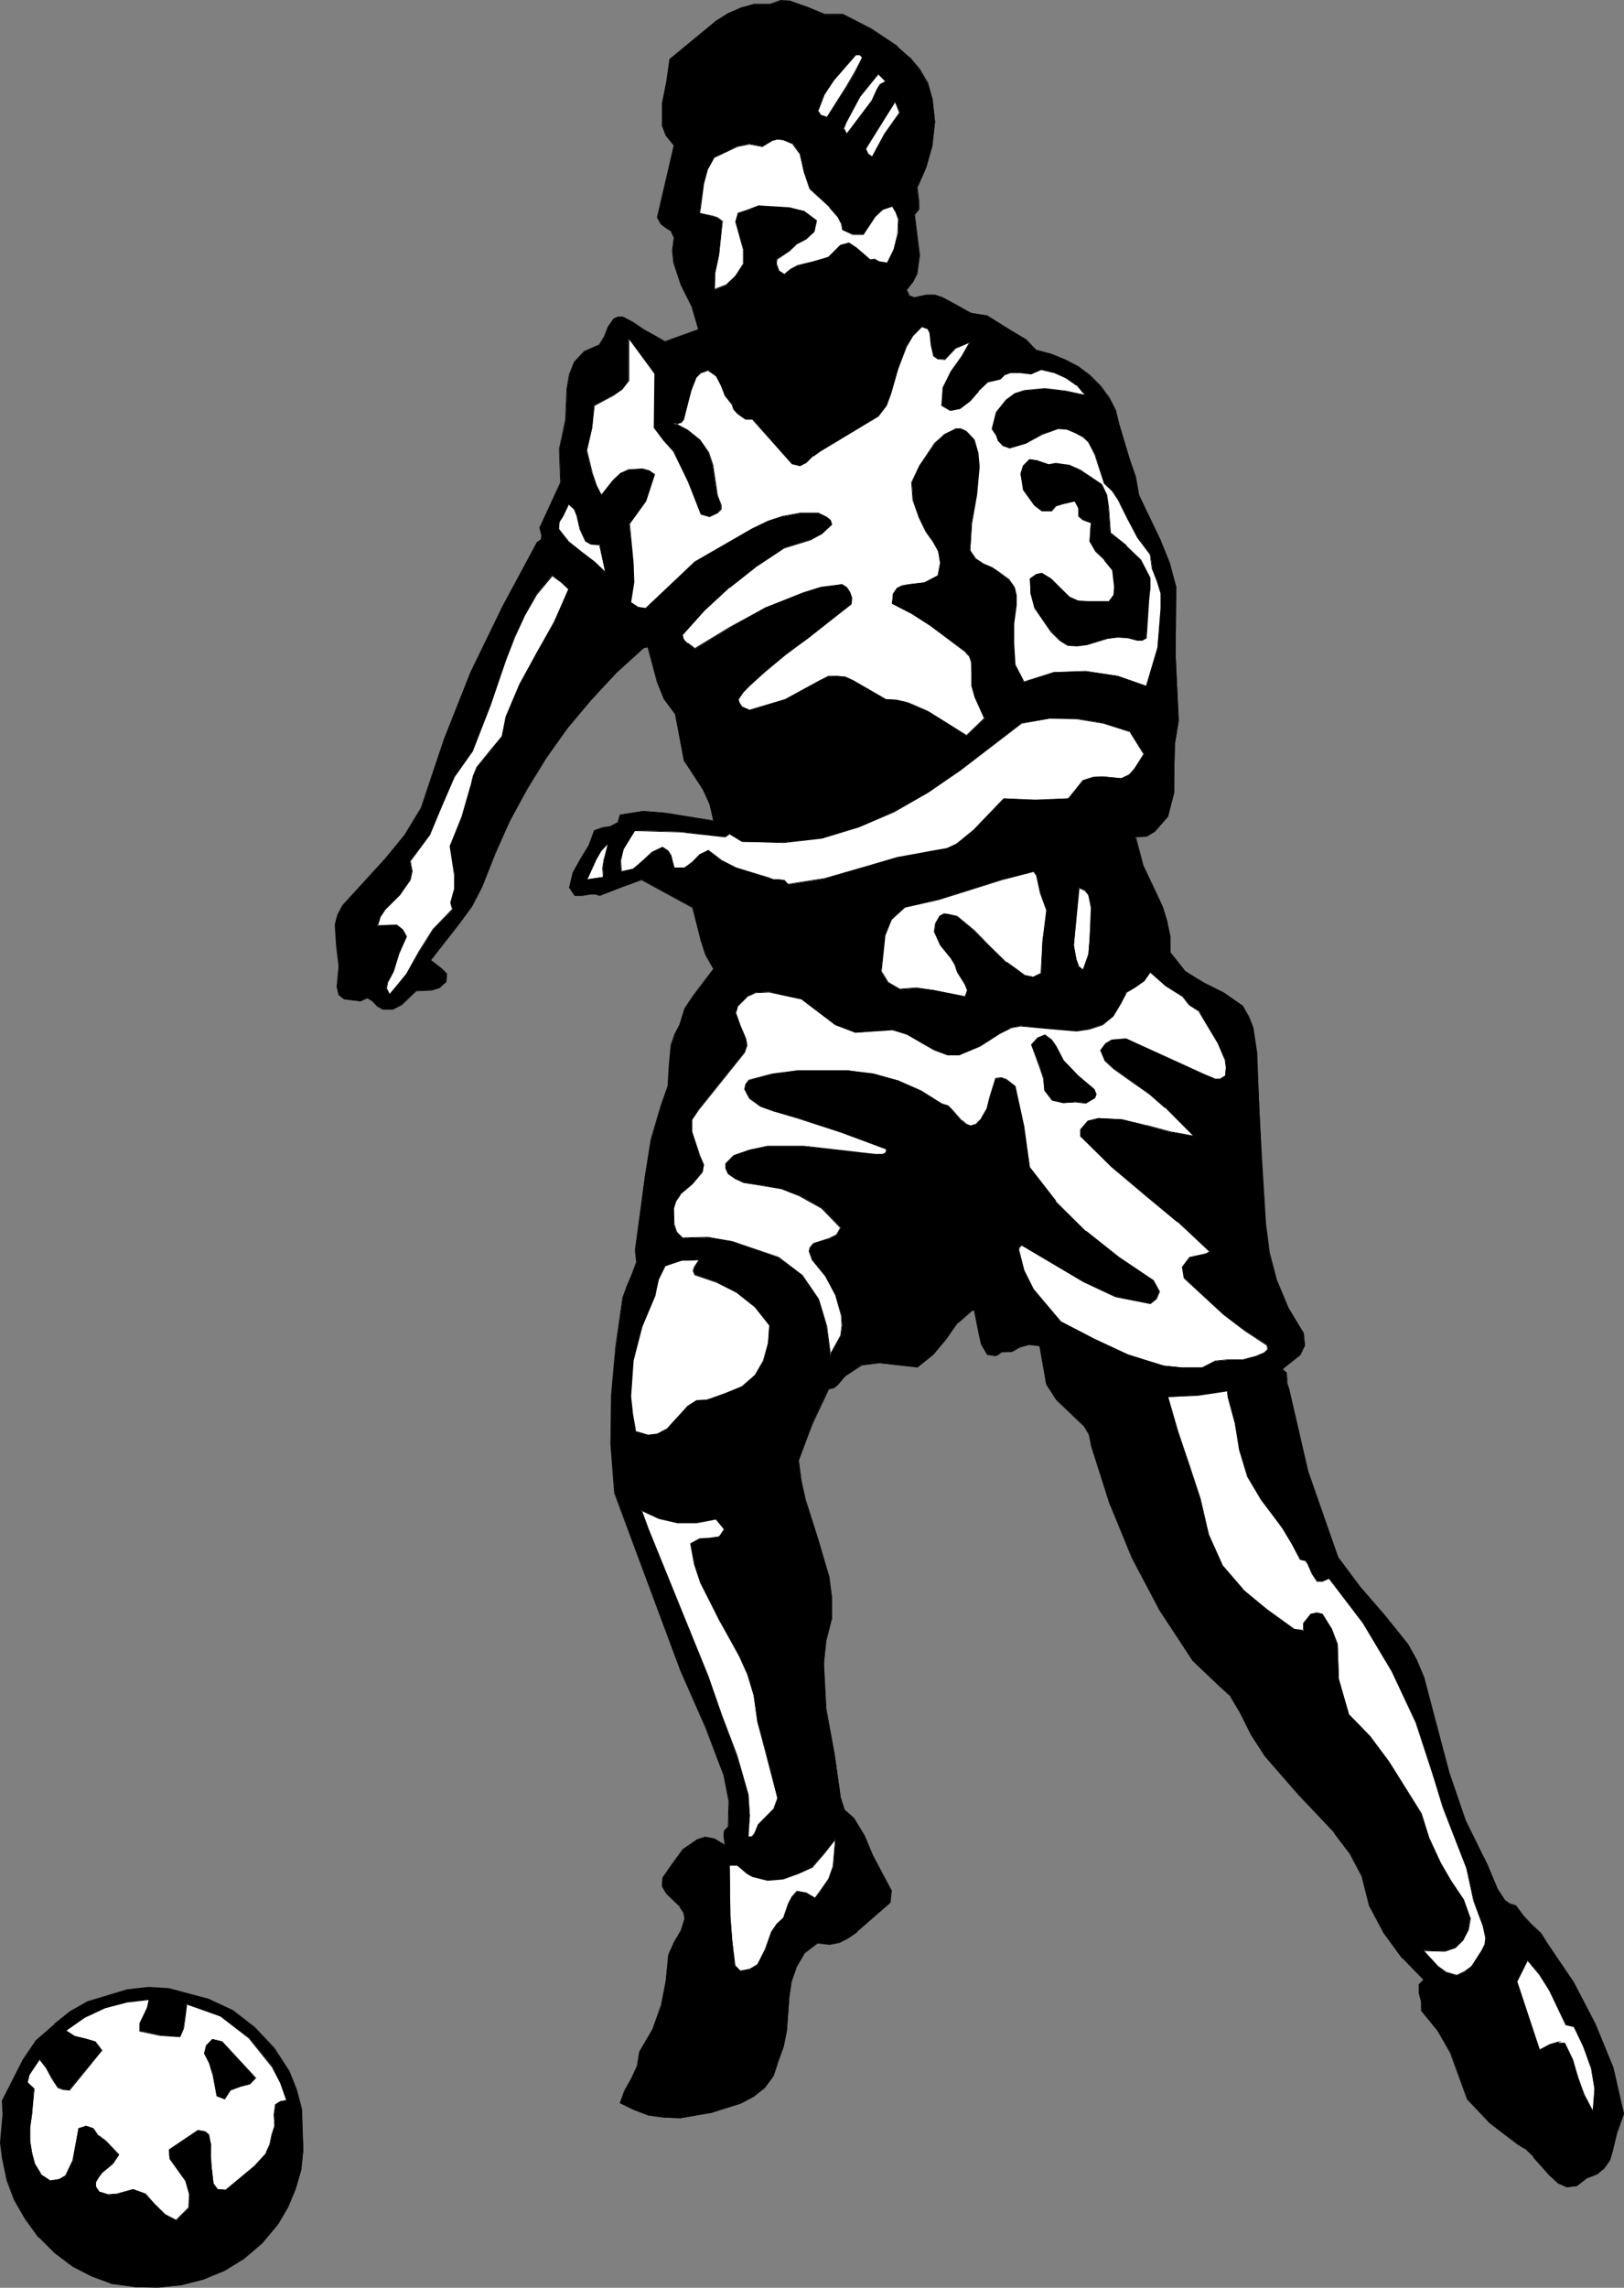 <?xml version="1.0" encoding="UTF-8" standalone="no"?>
<svg
   version="1.0"
   width="110.57mm"
   height="155.711mm"
   id="svg48"
   sodipodi:docname="Soccer - Player 20.wmf"
   xmlns:inkscape="http://www.inkscape.org/namespaces/inkscape"
   xmlns:sodipodi="http://sodipodi.sourceforge.net/DTD/sodipodi-0.dtd"
   xmlns="http://www.w3.org/2000/svg"
   xmlns:svg="http://www.w3.org/2000/svg">
  <rect width="100%" height="100%" fill="#808080" stroke="none"/>
  <sodipodi:namedview
     id="namedview48"
     pagecolor="#ffffff"
     bordercolor="#000000"
     borderopacity="0.25"
     inkscape:showpageshadow="2"
     inkscape:pageopacity="0.0"
     inkscape:pagecheckerboard="0"
     inkscape:deskcolor="#d1d1d1"
     inkscape:document-units="mm" />
  <defs
     id="defs1">
    <pattern
       id="WMFhbasepattern"
       patternUnits="userSpaceOnUse"
       width="6"
       height="6"
       x="0"
       y="0" />
  </defs>
  <path
     style="fill:#000000;fill-opacity:1;fill-rule:evenodd;stroke:none"
     d="m 216.869,3.717 7.11,3.717 6.949,4.525 3.07,2.747 2.586,3.232 2.101,3.555 1.293,4.04 0.646,5.817 -0.808,5.979 -1.454,5.656 -2.424,5.171 0.485,3.878 v 1.778 l -1.131,1.454 1.293,10.342 -0.646,4.848 -0.97,2.101 -1.778,1.939 0.808,1.616 1.293,0.485 3.07,-0.646 h 2.262 l 1.939,0.646 3.555,1.939 3.717,1.939 4.04,0.808 6.626,4.04 3.555,2.101 2.747,2.747 3.717,0.97 3.394,1.293 3.555,1.778 2.909,2.424 2.747,2.585 2.262,3.07 1.778,3.393 0.97,3.878 2.586,8.564 1.454,4.525 0.808,4.686 5.494,11.473 2.424,5.979 1.778,6.14 -0.162,17.452 0.808,16.967 -0.97,5.979 -0.162,6.302 -0.162,6.302 -1.454,6.14 -3.394,3.878 -2.262,1.131 -2.747,0.162 1.939,7.433 3.394,7.11 1.616,3.555 1.293,3.878 0.646,3.717 v 4.04 l 3.717,4.686 4.848,3.232 5.333,2.585 4.848,3.232 1.454,2.747 1.131,2.909 0.97,6.464 0.646,13.089 0.646,15.19 0.97,15.674 0.97,7.433 1.939,7.433 2.909,6.787 4.04,6.464 0.323,3.232 -1.293,2.424 -4.525,3.717 0.97,0.808 0.162,1.454 v 1.454 l 0.485,1.293 5.01,21.653 7.757,21.653 5.656,7.595 6.302,7.272 5.979,7.433 2.262,4.04 1.778,4.525 6.626,24.562 4.202,12.281 5.656,11.473 2.586,6.302 1.778,2.747 1.293,0.97 1.616,0.485 1.778,2.585 2.262,2.262 2.262,2.101 1.616,2.585 6.787,10.18 5.656,10.665 4.686,11.15 2.747,11.958 -1.778,4.525 -1.131,5.171 -0.808,2.262 -1.454,1.939 -1.616,1.616 -2.747,0.97 -2.586,2.101 -2.586,0.323 -2.101,-1.131 -2.424,-1.939 -4.04,-4.848 -2.262,-2.101 -2.101,-1.293 -6.949,-5.332 -5.656,-5.979 -4.363,-12.119 -3.232,-5.494 -4.363,-5.171 v -2.262 l -0.485,-2.262 v -2.262 l 1.131,-1.131 -5.494,-5.656 -4.848,-6.464 -3.555,-6.948 -1.939,-7.756 -3.07,-5.817 -4.04,-5.171 -9.05,-9.857 -8.726,-9.857 -3.717,-5.656 -2.747,-5.817 -2.424,-3.878 -3.232,-2.909 -6.626,-6.464 -8.565,-12.927 -6.949,-13.574 -5.979,-14.22 -4.525,-14.705 -0.646,-2.585 -1.131,-2.101 -3.555,-3.393 -3.555,-3.393 -2.747,-4.04 -1.616,-9.857 -2.909,-0.485 -2.262,0.808 -2.101,1.131 h -2.586 l -0.808,0.646 -0.808,0.323 -2.101,-0.323 -1.454,-2.585 -0.646,-2.909 -1.293,-5.817 -0.323,-0.162 -3.878,3.393 -3.07,4.04 -3.232,4.04 -4.202,3.232 -9.696,-0.97 -4.686,0.485 -4.04,2.747 -1.939,2.424 -0.97,0.646 -1.454,0.323 -4.202,8.888 -3.394,9.534 0.646,5.009 0.97,5.009 3.232,10.18 2.909,10.019 0.808,5.171 v 5.171 l -1.616,5.817 -0.485,5.817 0.485,11.635 2.262,11.635 1.616,11.473 0.97,2.909 2.262,2.101 2.747,4.686 2.101,4.848 5.01,9.211 -0.485,3.07 -8.403,7.433 -2.262,1.616 -2.262,1.131 -2.586,0.485 -3.07,-0.323 -3.394,2.585 -2.101,3.393 -1.293,3.878 -0.485,4.04 -0.646,8.726 -0.808,4.04 -1.454,3.717 -1.293,3.717 -2.101,3.07 -2.909,2.424 -3.394,1.778 -7.757,2.262 -7.595,1.454 -4.363,-0.162 -3.878,-0.646 -3.878,-1.454 -3.555,-1.616 1.293,-3.232 1.616,-3.07 1.616,-3.232 0.485,-3.555 3.394,-5.817 2.262,-5.979 1.131,-6.464 0.808,-6.787 1.293,-3.232 1.939,-3.07 0.808,-3.07 -0.162,-1.454 -0.97,-1.616 -3.394,-3.232 -1.293,-1.939 0.162,-2.262 2.586,-3.555 2.586,-3.717 3.878,-2.585 1.939,-0.646 2.424,0.485 2.747,1.778 -0.323,-2.585 0.162,-1.293 0.97,-0.97 0.162,-6.625 -1.293,-6.625 -4.686,-12.443 -6.464,-14.705 -5.656,-15.028 -11.312,-30.379 -0.97,-12.604 0.162,-12.604 1.131,-12.604 1.778,-12.443 0.97,-3.07 1.454,-3.07 1.131,-3.07 -0.323,-3.07 2.424,-19.068 1.616,-9.372 2.586,-8.726 1.778,-5.009 0.323,-5.332 0.485,-5.333 0.97,-2.585 1.131,-2.585 1.293,-4.04 2.424,-3.555 5.171,-6.625 -2.101,-3.717 -1.454,-4.201 -1.939,-8.08 -13.251,-7.11 -5.333,2.101 -5.333,2.101 -1.131,-0.485 h -0.97 l -2.424,0.485 h -1.939 l -1.293,-2.101 0.808,-3.878 2.101,-3.555 2.101,-3.393 1.293,-3.878 2.101,-0.646 2.101,-0.323 1.939,-0.97 0.485,-2.101 5.979,-0.97 5.818,0.485 12.282,2.101 -0.97,-4.201 -1.616,-4.04 -5.01,-7.272 -2.262,-11.958 -2.909,-4.04 -1.616,-4.201 -2.424,-9.049 -1.293,0.323 -6.787,6.14 -6.464,6.948 -6.141,7.433 -5.494,7.595 -5.01,7.918 -4.363,8.403 -3.878,8.241 -3.394,8.564 -2.586,5.171 -3.555,4.686 -6.949,9.211 2.909,2.262 1.131,1.293 -0.162,1.939 -1.778,1.616 -1.939,0.485 -3.878,0.162 -3.878,3.555 -2.101,1.293 h -2.586 l -1.454,-0.97 -1.293,-1.131 -1.293,-0.808 -1.778,0.808 -4.202,-0.646 -1.293,-1.131 -0.485,-1.939 0.485,-5.333 -0.646,-5.494 -0.323,-5.171 0.646,-2.585 1.293,-2.424 10.827,-11.958 5.171,-6.14 4.202,-6.787 5.818,-17.775 6.949,-17.29 8.08,-16.805 8.888,-16.644 1.131,-0.646 0.162,-0.97 -0.646,-2.101 5.494,-11.635 -0.323,-8.564 1.616,-7.595 0.323,-7.918 0.646,-3.717 1.293,-3.232 2.424,-2.585 4.04,-1.778 1.293,-2.262 0.808,-2.424 1.454,-1.939 1.131,-0.485 h 1.293 l 2.747,1.454 2.424,1.778 5.656,3.07 8.565,-3.07 -1.616,-5.979 -2.747,-5.494 -1.939,-5.817 -0.323,-3.07 0.323,-3.393 -0.646,-1.616 -1.454,-0.97 -1.131,-0.97 -0.97,-1.616 4.202,-18.583 -1.939,-2.424 -1.131,-2.585 v -5.656 l 1.293,-5.817 0.808,-5.656 11.958,-9.695 3.07,-1.939 3.232,-1.616 3.394,-0.808 h 4.04 l 2.747,-0.97 2.424,0.162 4.525,1.454 4.202,1.939 z"
     id="path1" />
  <path
     style="fill:#000000;fill-opacity:1;fill-rule:evenodd;stroke:none"
     d="m 216.869,3.717 h -0.162 l 7.272,3.717 6.949,4.686 v -0.162 l 3.07,2.909 h -0.162 l 2.747,3.07 2.101,3.555 1.131,4.201 v -0.162 l 0.646,5.817 -0.808,5.979 v 0 l -1.454,5.656 -2.262,5.171 0.485,3.878 v 1.778 -0.162 l -1.131,1.616 1.293,10.342 -0.646,4.848 v 0 l -1.131,2.101 -1.616,1.939 0.808,1.616 1.293,0.485 3.07,-0.485 h 2.262 -0.162 l 2.101,0.485 3.555,2.101 3.555,1.939 4.202,0.808 v 0 l 6.626,4.04 3.394,2.101 v -0.162 l 2.909,2.909 3.555,0.97 3.555,1.293 3.394,1.778 3.07,2.262 v 0 l 2.747,2.585 v 0 l 2.262,3.07 1.616,3.393 v 0 l 0.97,3.878 v 0 l 2.586,8.726 1.616,4.363 v 0 l 0.646,4.848 5.656,11.473 2.424,5.979 1.616,5.979 v 0 l -0.162,17.452 0.808,16.967 -0.97,5.979 -0.162,6.302 -0.162,6.302 -1.454,6.14 v 0 l -3.394,3.717 v 0 l -2.101,1.293 v 0 h -2.747 l 1.939,7.756 3.394,6.948 1.454,3.555 1.293,3.878 v 0 l 0.646,3.717 v 4.04 l 3.878,4.848 4.848,3.232 5.171,2.585 5.01,3.232 -0.162,-0.162 1.616,2.747 0.97,3.07 v -0.162 l 0.97,6.464 0.646,13.089 0.646,15.19 0.97,15.674 1.131,7.433 1.778,7.433 v 0 l 2.909,6.948 4.04,6.464 v -0.162 l 0.323,3.232 v 0 l -1.293,2.424 0.162,-0.162 -4.686,3.878 1.131,0.97 v -0.162 l 0.162,1.454 v 1.454 l 0.323,1.454 v -0.162 l 5.01,21.653 v 0 l 7.757,21.815 5.656,7.595 6.302,7.11 5.979,7.595 2.262,4.04 1.778,4.525 6.626,24.4 4.202,12.281 5.656,11.473 2.586,6.302 1.939,2.747 1.131,0.97 1.778,0.485 h -0.162 l 1.939,2.585 v 0 l 2.262,2.262 2.262,2.101 h -0.162 l 1.778,2.747 6.626,10.019 5.818,10.665 4.525,11.311 v -0.162 l 2.747,11.958 v 0 l -1.616,4.525 v 0 l -1.293,5.171 v 0 l -0.808,2.262 -1.293,1.939 v 0 l -1.616,1.454 v 0 l -2.747,1.131 -2.586,1.939 v 0 l -2.586,0.323 v 0 l -2.101,-1.131 -2.262,-1.939 v 0 l -4.04,-4.686 h -0.162 l -2.101,-2.262 -2.262,-1.131 -6.787,-5.332 v 0 l -5.818,-6.14 v 0 l -4.363,-11.958 -3.07,-5.656 -4.363,-5.009 v 0 -2.262 l -0.646,-2.262 v -2.262 0.162 l 1.293,-1.293 -5.656,-5.817 h 0.162 l -4.848,-6.302 -3.555,-7.11 -2.101,-7.595 -3.07,-5.817 -3.878,-5.333 h -0.162 l -9.05,-9.695 v 0 l -8.565,-10.019 -3.717,-5.494 -2.747,-5.817 -2.424,-3.878 -3.394,-2.909 -6.464,-6.464 v 0 l -8.565,-13.089 -7.11,-13.412 -5.818,-14.22 -4.525,-14.705 v 0 l -0.646,-2.585 -1.293,-2.101 -7.11,-6.787 h 0.162 l -2.747,-4.201 v 0.162 l -1.778,-10.019 -2.909,-0.485 -2.262,0.808 -2.101,1.131 v 0 l -2.586,0.162 -0.808,0.646 -0.97,0.323 h 0.162 l -2.101,-0.323 h 0.162 l -1.454,-2.585 v 0 l -0.646,-2.909 -1.293,-5.817 -0.485,-0.323 -4.04,3.555 -3.07,4.04 -3.232,4.04 h 0.162 l -4.202,3.07 v 0 l -9.696,-0.97 -4.686,0.646 -4.202,2.747 -1.939,2.262 h 0.162 l -1.131,0.808 h 0.162 l -1.454,0.323 -4.202,8.888 -3.555,9.534 0.646,5.009 0.97,5.009 v 0.162 l 3.232,10.019 2.909,10.019 v 0 l 0.808,5.171 v 5.171 0 l -1.454,5.817 v 0 l -0.646,5.817 0.646,11.635 2.101,11.635 1.616,11.473 v 0 l 0.97,2.909 2.424,2.262 h -0.162 l 2.747,4.525 2.101,4.848 5.01,9.211 v 0 l -0.485,3.07 0.162,-0.162 -8.565,7.595 v -0.162 l -2.101,1.616 -2.262,1.293 v 0 l -2.586,0.323 -3.07,-0.162 -3.394,2.585 h 0.162 l -0.162,0.162 3.394,-2.585 v 0 l 3.07,0.323 2.586,-0.485 2.424,-1.293 2.101,-1.454 v -0.162 l 8.565,-7.433 0.323,-3.07 -4.848,-9.211 -2.101,-5.009 -2.747,-4.525 -2.424,-2.101 v 0 l -0.97,-3.07 v 0.162 l -1.616,-11.473 -2.101,-11.635 -0.646,-11.635 0.646,-5.817 v 0 l 1.454,-5.817 v -5.171 l -0.646,-5.171 v -0.162 l -2.909,-9.857 -3.232,-10.18 v 0 l -1.131,-5.009 -0.646,-5.009 v 0 l 3.555,-9.372 4.202,-8.888 h -0.162 l 1.454,-0.323 0.97,-0.808 1.939,-2.262 v 0 l 4.202,-2.747 h -0.162 l 4.686,-0.646 9.858,1.131 4.04,-3.232 3.394,-4.04 2.909,-4.201 v 0.162 l 3.878,-3.393 h -0.162 l 0.485,0.162 v -0.162 l 1.131,5.817 0.646,2.909 1.616,2.747 2.101,0.323 0.808,-0.323 0.808,-0.646 v 0 l 2.747,-0.162 1.939,-1.131 2.424,-0.646 h -0.162 l 2.909,0.323 h -0.162 l 1.778,9.857 2.586,4.04 7.11,6.787 v 0 l 1.293,2.101 v 0 l 0.485,2.585 v 0.162 l 4.686,14.705 5.818,14.22 7.11,13.412 8.565,13.089 6.626,6.302 3.232,2.909 h -0.162 l 2.424,4.04 2.909,5.817 3.555,5.494 8.726,10.019 v 0 l 9.211,9.695 h -0.162 l 4.04,5.333 3.07,5.817 1.939,7.595 3.717,6.948 4.686,6.464 h 0.162 l 5.494,5.656 v -0.162 l -1.293,1.293 v 2.262 l 0.646,2.262 v 2.262 l 4.202,5.171 3.232,5.656 4.363,11.958 5.818,6.14 v 0 l 6.949,5.333 2.101,1.293 v -0.162 l 2.262,2.262 h -0.162 l 4.202,4.686 v 0 l 2.262,2.101 2.262,0.97 2.586,-0.323 2.586,-1.939 2.747,-1.131 1.778,-1.454 1.454,-2.101 0.646,-2.262 v 0 l 1.293,-5.171 v 0.162 l 1.616,-4.686 -2.747,-11.958 v 0 l -4.525,-11.15 -5.656,-10.827 -6.787,-10.019 -1.616,-2.585 -2.424,-2.262 -2.101,-2.262 v 0 l -1.939,-2.585 -1.616,-0.485 -1.293,-0.97 0.162,0.162 -1.939,-2.909 -2.586,-6.14 -5.656,-11.473 -4.202,-12.281 -6.464,-24.562 -1.939,-4.525 -2.262,-4.04 -5.979,-7.433 -6.302,-7.272 -5.656,-7.595 -7.595,-21.815 v 0.162 l -5.01,-21.653 v 0 l -0.485,-1.454 v 0.162 -1.454 l -0.162,-1.454 -1.131,-0.97 v 0.162 l 4.686,-3.717 1.131,-2.424 -0.323,-3.232 -3.878,-6.464 -2.909,-6.948 v 0.162 l -1.939,-7.433 -0.97,-7.433 -0.97,-15.674 -0.808,-15.19 -0.485,-13.089 -0.97,-6.464 -1.131,-2.909 -1.616,-2.747 -4.848,-3.393 -5.171,-2.585 -5.01,-3.07 h 0.162 l -3.717,-4.686 v 0 -4.04 l -0.808,-3.717 v -0.162 l -1.131,-3.717 -1.616,-3.555 -3.394,-7.11 -1.939,-7.433 -0.162,0.162 2.909,-0.162 2.101,-1.293 3.394,-3.878 1.616,-6.14 v -6.302 l 0.162,-6.302 0.97,-5.979 -0.808,-16.967 0.162,-17.452 -1.616,-6.14 -2.424,-5.979 -5.494,-11.473 v 0 l -0.808,-4.686 -1.616,-4.525 -2.586,-8.726 v 0.162 l -0.97,-4.04 -1.616,-3.232 -2.262,-3.07 v 0 l -2.747,-2.747 v 0 l -3.07,-2.262 -3.394,-1.778 -3.555,-1.454 -3.717,-0.97 v 0.162 l -2.747,-2.909 -3.555,-2.101 -6.464,-4.04 -4.202,-0.646 v 0 l -3.717,-2.101 -3.555,-1.939 -1.939,-0.646 h -2.262 l -3.07,0.646 v 0 l -1.293,-0.485 0.162,0.162 -0.808,-1.616 v 0.162 l 1.616,-2.101 1.131,-2.101 0.646,-4.848 -1.293,-10.342 v 0 l 1.131,-1.454 V 52.032 l -0.485,-3.878 v 0.162 l 2.262,-5.171 1.616,-5.656 v -0.162 l 0.646,-5.979 -0.646,-5.817 v 0 l -1.131,-4.201 -2.101,-3.555 -2.586,-3.07 h -0.162 l -3.07,-2.747 v -0.162 l -6.787,-4.525 -7.272,-3.717 z"
     id="path2" />
  <path
     style="fill:#000000;fill-opacity:1;fill-rule:evenodd;stroke:none"
     d="m 207.011,502.387 -2.262,3.393 -1.131,3.717 v 0.162 l -0.646,4.04 -0.646,8.726 -0.808,4.04 v -0.162 l -1.293,3.878 -1.454,3.717 -2.101,3.07 v 0 l -2.909,2.262 -3.394,1.778 -7.595,2.262 v 0 l -7.595,1.454 -4.363,-0.162 -3.878,-0.646 v 0 l -3.878,-1.293 -3.394,-1.778 v 0.162 l 1.131,-3.232 1.778,-3.07 1.454,-3.07 0.646,-3.717 v 0 l 3.394,-5.817 2.101,-5.979 v 0 l 1.293,-6.464 0.808,-6.787 v 0 l 1.293,-3.07 1.939,-3.232 0.808,-3.07 -0.323,-1.454 -0.808,-1.616 -3.555,-3.393 h 0.162 l -1.293,-1.778 v 0 l 0.162,-2.262 v 0 l 2.424,-3.555 2.747,-3.555 v 0 l 3.717,-2.585 1.939,-0.646 v 0 l 2.424,0.485 h -0.162 l 3.07,1.778 -0.323,-2.747 0.162,-1.293 h -0.162 l 0.97,-0.808 0.162,-6.787 -1.131,-6.625 -4.848,-12.443 -6.302,-14.705 -17.13,-45.407 v 0 l -0.808,-12.604 0.162,-12.604 0.97,-12.604 1.778,-12.443 v 0.162 l 1.131,-3.07 1.454,-3.07 0.97,-3.232 -0.162,-3.07 2.424,-19.068 1.454,-9.372 v 0 l 2.586,-8.564 1.939,-5.171 0.323,-5.332 0.323,-5.333 v 0 l 0.97,-2.585 1.293,-2.424 1.293,-4.201 2.262,-3.555 5.333,-6.625 -2.262,-3.878 -1.293,-4.04 v 0 l -2.101,-8.08 -13.251,-7.11 -5.333,1.939 -5.333,2.101 v 0 l -1.131,-0.485 h -0.97 l -2.424,0.485 h -1.939 0.162 l -1.454,-1.939 v 0 l 0.97,-3.878 v 0 l 1.939,-3.555 2.262,-3.232 1.293,-3.878 v 0 l 1.939,-0.808 v 0 l 2.101,-0.162 1.939,-1.131 0.646,-2.101 -0.162,0.162 5.979,-0.97 5.818,0.485 12.443,1.939 -0.97,-4.201 v 0 l -1.616,-4.04 -5.01,-7.272 v 0 l -2.262,-11.958 -2.909,-4.04 -1.778,-4.363 -2.424,-9.049 -1.293,0.323 -6.949,6.302 -6.464,6.948 v 0 l -6.141,7.272 -5.494,7.756 -4.848,7.918 -4.525,8.241 -3.717,8.403 -3.555,8.564 -2.586,5.171 -3.394,4.686 -7.11,9.211 2.909,2.262 v 0 l 1.293,1.293 v 0 l -0.162,1.939 v -0.162 l -1.778,1.616 -2.101,0.646 h 0.162 l -3.878,0.162 -3.878,3.555 v 0 l -2.101,1.131 v 0 h -2.586 v 0 l -1.454,-0.97 v 0.162 l -1.293,-1.293 -1.293,-0.808 -1.939,0.808 h 0.162 l -4.202,-0.646 h 0.162 l -1.454,-0.97 v 0 l -0.323,-1.939 0.323,-5.333 -0.485,-5.494 -0.323,-5.171 0.485,-2.585 v 0 l 1.293,-2.424 v 0 l 10.989,-11.958 v 0 l 5.171,-6.14 4.04,-6.787 5.979,-17.775 6.949,-17.129 8.08,-16.967 8.888,-16.482 v 0 l 1.131,-0.808 0.162,-0.97 -0.646,-2.101 v 0.162 l 5.333,-11.796 -0.323,-8.564 1.616,-7.595 0.323,-7.918 0.646,-3.717 v 0 l 1.454,-3.07 h -0.162 l 2.586,-2.747 v 0.162 l 3.878,-1.939 1.293,-2.262 0.97,-2.262 1.454,-2.101 -0.162,0.162 1.131,-0.485 v 0 h 1.293 -0.162 l 2.909,1.293 2.424,1.939 5.656,2.909 8.726,-3.07 -1.778,-6.14 -2.586,-5.494 -2.101,-5.656 v 0 l -0.323,-3.07 0.485,-3.393 -0.808,-1.778 -1.293,-0.97 -1.293,-0.808 v 0 l -0.97,-1.778 v 0.162 l 4.363,-18.583 -1.939,-2.424 -1.131,-2.747 v 0.162 -5.656 l 1.293,-5.817 0.808,-5.656 -0.162,0.162 11.958,-9.695 3.07,-1.939 3.232,-1.616 3.555,-0.97 h -0.162 4.04 l 2.747,-0.97 v 0 l 2.424,0.323 v 0 l 4.363,1.454 4.363,1.778 h 4.848 V 3.555 h -4.848 0.162 L 207.819,1.778 203.294,0.162 200.87,0 198.123,0.97 v 0 h -4.04 l -3.394,0.97 -3.394,1.454 -3.07,1.939 -11.958,9.857 -0.808,5.656 -1.131,5.817 v 5.656 l 0.97,2.585 2.101,2.585 v -0.162 l -4.363,18.583 0.97,1.778 1.293,0.97 1.293,0.808 v 0 l 0.808,1.778 v -0.162 l -0.485,3.393 0.323,3.07 1.939,5.817 2.747,5.494 1.778,5.979 v -0.162 l -8.565,3.07 v 0 l -5.494,-3.07 -2.586,-1.778 -2.747,-1.454 h -1.293 l -1.131,0.485 -1.454,2.101 -0.97,2.424 -1.293,2.101 h 0.162 l -4.04,1.778 -2.586,2.747 -1.293,3.232 -0.646,3.717 -0.323,7.918 -1.616,7.595 0.323,8.564 v 0 l -5.333,11.635 0.485,2.101 v 0 l -0.162,0.97 0.162,-0.162 -1.131,0.808 -8.888,16.482 -8.242,16.967 -6.787,17.129 -5.979,17.775 -4.202,6.948 -5.01,6.14 v 0 l -10.989,11.958 -1.293,2.424 -0.646,2.585 0.323,5.171 0.646,5.494 -0.485,5.333 0.485,2.101 1.454,1.131 4.202,0.485 1.778,-0.808 v 0 l 1.293,0.808 v 0 l 1.131,1.293 1.454,0.808 h 2.747 l 2.262,-1.131 3.717,-3.555 v 0 l 3.878,-0.162 2.101,-0.646 1.778,-1.616 0.162,-2.101 -1.293,-1.293 -2.909,-2.262 v 0.162 l 7.11,-9.049 3.555,-4.848 2.586,-5.009 3.394,-8.564 3.717,-8.403 4.525,-8.241 4.848,-7.918 5.494,-7.756 6.141,-7.272 v 0 l 6.464,-6.948 6.949,-6.302 v 0 l 1.131,-0.323 h -0.162 l 2.424,9.049 1.778,4.363 2.909,3.878 v 0 l 2.262,11.958 4.848,7.433 1.778,3.878 v 0 l 0.97,4.201 V 211.038 l -12.282,-1.939 -5.818,-0.485 -5.979,0.97 -0.646,2.101 v -0.162 l -1.778,0.97 v 0 l -2.101,0.323 -2.101,0.808 -1.454,3.878 -2.101,3.393 -1.939,3.555 -0.97,3.878 1.454,2.101 h 1.939 l 2.424,-0.323 h 0.97 v 0 l 1.131,0.323 5.494,-2.101 5.333,-1.939 h -0.162 l 13.09,7.11 v -0.162 l 2.101,8.08 v 0.162 l 1.293,4.04 2.101,3.717 v -0.162 l -5.171,6.787 -2.262,3.393 -1.293,4.201 -1.293,2.424 -0.97,2.747 -0.485,5.333 -0.323,5.332 v 0 l -1.778,5.009 -2.586,8.726 v 0 l -1.454,9.372 -2.586,19.068 0.323,3.07 v 0 l -1.131,3.07 -1.293,3.07 -1.131,3.07 -1.778,12.443 -1.131,12.604 -0.162,12.604 0.97,12.604 16.968,45.569 6.464,14.705 4.686,12.281 v 0 l 1.293,6.625 -0.162,6.625 v 0 l -0.97,0.97 -0.162,1.293 0.323,2.585 0.162,-0.162 -2.747,-1.616 -2.424,-0.485 -2.101,0.646 -3.717,2.585 -2.747,3.717 -2.424,3.555 -0.162,2.262 1.131,1.939 3.555,3.393 h -0.162 l 0.97,1.454 v 0 l 0.323,1.454 v 0 l -0.97,3.07 -1.778,3.07 -1.454,3.232 -0.646,6.787 -1.293,6.464 v -0.162 l -2.101,5.979 -3.394,5.817 -0.646,3.717 v 0 l -1.454,3.232 -1.778,3.07 -1.131,3.232 3.555,1.778 3.878,1.454 3.878,0.485 4.363,0.162 7.595,-1.293 h 0.162 l 7.595,-2.424 3.394,-1.778 2.909,-2.262 2.262,-3.07 1.293,-3.878 1.293,-3.717 v 0 l 0.808,-4.04 0.646,-8.726 0.646,-4.04 v 0 l 1.293,-3.717 2.101,-3.555 z"
     id="path3" />
  <path
     style="fill:#ffffff;fill-opacity:1;fill-rule:evenodd;stroke:none"
     d="m 221.879,14.705 -1.778,3.878 -2.262,3.878 -5.01,7.756 -1.454,-0.485 -0.97,-1.293 1.616,-4.04 2.586,-3.717 5.656,-6.625 h 0.97 z"
     id="path4" />
  <path
     style="fill:#000000;fill-opacity:1;fill-rule:evenodd;stroke:none"
     d="m 221.879,14.866 v -0.162 l -1.939,3.717 -2.262,3.878 -5.01,7.918 0.162,-0.162 -1.454,-0.485 v 0.162 l -0.808,-1.293 v 0.162 l 1.616,-4.201 2.424,-3.717 5.656,-6.464 v 0 h 0.97 v 0 l 0.646,0.646 0.162,-0.162 -0.646,-0.646 h -1.293 l -5.656,6.625 -2.424,3.555 -1.778,4.201 0.97,1.454 1.616,0.485 5.01,-7.918 2.262,-3.878 1.939,-3.878 z"
     id="path5" />
  <path
     style="fill:#ffffff;fill-opacity:1;fill-rule:evenodd;stroke:none"
     d="m 227.858,21.007 -1.454,0.808 -0.646,1.131 -1.454,2.909 -6.464,8.564 -0.808,-1.293 0.808,-1.778 3.394,-6.464 4.848,-5.817 z"
     id="path6" />
  <path
     style="fill:#000000;fill-opacity:1;fill-rule:evenodd;stroke:none"
     d="m 227.858,21.007 v -0.162 l -1.454,0.808 -0.808,1.293 -1.293,2.909 -6.464,8.564 h 0.162 l -0.808,-1.454 v 0.162 l 0.646,-1.616 3.555,-6.625 4.686,-5.817 h -0.162 l 1.939,1.939 h 0.162 l -1.939,-2.101 -4.848,5.817 -3.555,6.625 -0.646,1.778 0.808,1.454 6.626,-8.726 1.293,-2.747 0.808,-1.293 v 0 l 1.454,-0.808 z"
     id="path7" />
  <path
     style="fill:#ffffff;fill-opacity:1;fill-rule:evenodd;stroke:none"
     d="m 231.575,28.925 -3.878,5.494 -3.232,5.979 -1.131,-0.808 -0.485,-1.293 7.434,-12.119 z"
     id="path8" />
  <path
     style="fill:#000000;fill-opacity:1;fill-rule:evenodd;stroke:none"
     d="M 231.413,29.086 V 28.925 l -3.878,5.494 -3.232,5.979 0.162,-0.162 -0.97,-0.646 v 0 l -0.646,-1.293 v 0 l 7.595,-12.119 h -0.162 l 1.131,2.909 0.162,-0.162 -1.293,-2.909 -7.595,12.281 0.646,1.454 1.131,0.808 3.394,-5.979 3.717,-5.656 z"
     id="path9" />
  <path
     style="fill:#ffffff;fill-opacity:1;fill-rule:evenodd;stroke:none"
     d="m 205.88,39.428 0.97,4.848 1.616,4.201 5.01,4.848 2.262,2.585 0.808,1.454 0.323,1.778 2.586,1.131 h 2.747 l 3.07,-4.525 1.778,-1.778 2.586,-0.97 0.97,1.454 0.646,1.939 -0.162,3.717 -1.131,4.04 -1.616,3.555 -2.101,-0.323 -1.131,-0.646 -1.293,0.162 -3.394,-3.07 -1.939,-1.293 -2.262,0.485 -3.07,3.07 -3.878,1.293 -3.878,0.97 -1.939,0.808 -1.616,1.454 -1.454,-0.97 -0.646,-1.616 0.162,-1.454 1.131,-0.646 2.101,-1.293 1.939,-1.939 2.424,-1.293 1.939,-1.778 0.646,-2.909 -3.232,-2.424 -3.717,-0.808 -7.918,-0.485 -2.586,0.97 -2.747,0.808 -0.646,2.262 2.101,7.11 v 3.717 l -2.101,3.07 -2.262,2.424 -3.07,1.131 0.162,-4.363 0.97,-4.525 0.808,-8.564 -1.293,-0.97 -1.454,-0.485 -3.07,-0.808 0.97,-7.433 1.131,-3.717 1.778,-3.232 5.818,-2.747 3.07,-0.646 3.394,0.646 2.586,-1.454 1.293,-0.323 1.454,0.162 2.586,0.97 z"
     id="path10" />
  <path
     style="fill:#000000;fill-opacity:1;fill-rule:evenodd;stroke:none"
     d="m 205.718,39.59 v -0.162 l 1.131,4.848 v 0 l 1.454,4.363 5.171,4.686 h -0.162 l 2.262,2.585 0.808,1.616 v -0.162 l 0.323,1.778 2.747,1.293 h 2.747 l 3.07,-4.686 v 0 l 1.939,-1.778 v 0 l 2.424,-0.808 -0.162,-0.162 0.97,1.616 0.646,1.778 v 0 l -0.162,3.717 v 0 l -0.97,4.04 -1.778,3.555 0.162,-0.162 -2.101,-0.323 v 0 l -1.131,-0.646 -1.293,0.162 h 0.162 l -3.555,-3.07 -1.939,-1.293 -2.262,0.646 -3.07,3.07 v 0 l -3.878,1.131 v 0 l -4.04,0.97 -1.778,0.97 -1.616,1.293 v 0 l -1.293,-0.808 v 0 l -0.646,-1.778 v 0.162 l 0.162,-1.454 v 0.162 l 0.97,-0.646 2.101,-1.454 v 0 l 1.939,-1.778 v 0 l 2.424,-1.293 2.101,-1.939 0.646,-2.909 -3.232,-2.424 -3.878,-0.97 -7.918,-0.485 -2.586,0.97 -2.747,0.97 -0.646,2.262 1.939,7.11 v 0 3.717 0 l -1.939,3.07 v 0 l -2.424,2.262 v 0 l -3.07,1.131 0.162,0.162 0.162,-4.363 0.97,-4.525 0.97,-8.726 -1.293,-0.97 -1.454,-0.485 h -0.162 l -3.07,-0.646 h 0.162 l 0.97,-7.433 v 0 l 0.97,-3.717 1.778,-3.232 v 0.162 l 5.818,-2.747 v 0 l 3.07,-0.646 3.394,0.646 2.586,-1.616 v 0 l 1.293,-0.323 1.454,0.162 v 0 l 2.586,1.131 h -0.162 l 1.778,2.424 0.162,-0.162 -1.778,-2.424 -2.586,-1.131 -1.454,-0.162 -1.293,0.323 -2.586,1.616 v 0 l -3.394,-0.646 -3.07,0.646 -5.979,2.747 -1.778,3.232 -1.131,3.555 v 0.162 l -0.808,7.595 3.07,0.646 v 0 l 1.454,0.485 1.293,0.97 v 0 l -0.97,8.564 -0.97,4.525 -0.162,4.363 3.232,-1.131 2.424,-2.262 1.939,-3.232 v -3.717 l -1.939,-7.272 v 0.162 l 0.646,-2.101 h -0.162 l 2.747,-0.97 2.586,-0.808 v 0 l 7.918,0.485 3.717,0.808 v 0 l 3.232,2.424 -0.162,-0.162 -0.646,2.909 0.162,-0.162 -2.101,1.939 v -0.162 l -2.262,1.454 -2.101,1.778 v 0 l -1.939,1.454 -1.131,0.646 -0.162,1.454 0.646,1.778 1.454,0.808 1.778,-1.293 1.778,-0.97 v 0 l 3.878,-0.808 h 0.162 l 3.878,-1.293 2.909,-3.07 v 0 l 2.424,-0.646 h -0.162 l 1.778,1.454 3.555,3.07 1.293,-0.162 v 0 l 0.97,0.646 2.262,0.323 1.778,-3.717 0.97,-4.04 0.162,-3.717 -0.485,-1.939 -1.131,-1.616 -2.586,0.97 -1.939,1.939 -3.07,4.525 h 0.162 -2.747 v 0 l -2.586,-1.293 v 0.162 l -0.323,-1.778 -0.646,-1.616 -2.262,-2.585 h -0.162 l -5.01,-4.686 v 0 l -1.454,-4.201 v 0 l -1.131,-4.848 z"
     id="path11" />
  <path
     style="fill:#ffffff;fill-opacity:1;fill-rule:evenodd;stroke:none"
     d="m 243.21,92.43 2.747,-2.909 3.717,-1.454 -2.262,3.717 -2.747,3.717 -1.939,4.201 -0.323,4.525 2.101,1.454 2.424,-0.485 2.747,-2.101 2.101,-2.424 2.424,-2.424 3.232,-0.646 1.293,-1.293 1.131,-0.485 h 2.747 l 2.747,0.323 2.586,-1.131 3.394,0.808 2.909,1.454 2.909,1.778 2.262,2.585 -5.01,-0.97 -5.494,-0.646 -5.333,0.485 -2.424,0.646 -2.262,1.778 -2.586,3.232 -0.97,4.201 0.97,1.616 0.646,1.454 1.131,1.293 1.778,0.485 4.202,-1.131 4.04,-2.424 4.202,-1.454 2.262,0.162 2.424,1.131 1.778,0.808 1.293,1.454 1.778,3.232 2.424,7.272 1.939,2.101 1.616,2.262 2.424,4.848 2.424,4.848 3.394,4.363 0.485,3.555 1.131,3.232 1.131,3.232 v 3.717 l -0.97,10.342 -2.909,9.695 -7.272,-2.585 -8.242,-1.131 -8.242,0.162 -7.757,2.585 -2.262,-4.525 -0.323,-5.332 v -5.171 l 0.646,-4.848 v -2.424 l -0.485,-2.101 -1.454,-1.939 -2.262,-1.778 -1.939,-1.293 -2.262,-0.97 -2.101,-1.293 -1.293,-2.262 0.323,-6.948 1.293,-7.433 0.646,-7.11 -0.323,-3.555 -0.97,-3.393 -1.939,-2.101 -1.454,-0.646 h -1.293 l -2.909,1.293 -2.424,2.424 -4.04,5.656 -1.939,4.363 0.323,4.525 1.454,4.363 1.939,3.878 1.778,2.262 1.293,2.747 0.485,2.909 -0.485,3.232 -3.394,1.778 -4.04,0.485 -1.778,0.323 -1.454,0.808 -0.97,1.293 -0.162,2.585 5.01,2.585 4.686,3.07 9.211,6.787 0.97,1.131 0.485,1.454 v 2.909 3.232 l 0.808,2.909 2.586,5.494 -4.686,4.363 -9.858,-6.14 -5.171,-2.262 -2.909,-0.808 -2.909,-0.162 -8.242,-4.686 -2.101,-0.97 -2.262,-0.323 -2.101,0.162 -2.101,1.131 -8.888,4.686 -9.211,2.909 -1.939,-0.97 -0.808,-0.808 -0.323,-1.131 1.454,-1.778 1.616,-1.778 3.878,-3.393 5.494,-4.686 5.656,-4.04 10.989,-8.726 0.162,-1.616 -0.485,-1.293 -0.808,-1.454 -1.131,-0.808 -5.171,0.808 -4.848,1.454 -9.696,3.717 -9.05,5.171 -9.05,5.494 -2.101,-1.454 -0.808,-0.97 -0.323,-1.131 5.656,-6.302 6.464,-5.979 6.787,-5.494 7.272,-4.686 6.626,-2.101 3.07,-1.454 2.586,-2.424 -0.485,-1.131 -0.97,-0.808 -2.101,-0.97 h -4.525 l -4.363,0.808 -4.04,1.293 -3.878,1.778 -14.867,8.564 -12.767,11.958 -1.939,-0.162 -1.939,-1.293 0.808,-5.171 -0.162,-4.848 -0.97,-10.18 4.202,-5.817 2.262,-6.948 -1.293,-0.97 -1.778,-0.485 -3.555,0.323 -2.101,0.808 -1.939,1.939 -2.909,3.717 -1.454,-2.585 -0.97,-2.909 -1.454,-5.979 1.454,-5.817 0.485,-5.817 5.01,-2.585 2.262,-1.454 1.616,-2.424 V 87.098 l 6.787,9.049 -0.162,13.897 2.262,3.07 2.747,2.909 3.717,8.08 3.232,8.241 2.262,0.646 1.939,-1.131 0.97,-0.97 v -0.97 l -0.97,-2.424 -1.131,-7.595 -1.131,-3.555 -2.262,-3.232 -3.07,-2.424 -3.555,-1.778 h 0.97 l 0.97,-0.162 0.646,-0.808 1.778,-7.433 1.454,-3.393 1.293,-1.293 1.778,-0.646 2.101,1.616 1.131,2.424 1.131,2.585 1.778,2.101 0.323,1.454 0.97,0.97 2.101,1.454 h 1.778 l 10.181,11.473 2.101,0.646 1.616,-0.97 1.616,-1.616 1.939,-1.293 15.029,-9.049 1.939,-2.747 1.293,-3.07 1.778,-6.14 2.101,-5.979 1.778,-2.747 2.262,-2.262 1.454,0.485 0.646,1.131 0.323,3.07 0.646,2.909 1.131,0.646 z"
     id="path12" />
  <path
     style="fill:#000000;fill-opacity:1;fill-rule:evenodd;stroke:none"
     d="m 243.21,92.592 2.747,-2.909 v 0 l 3.717,-1.616 -0.162,-0.162 -2.101,3.717 -2.747,3.878 -2.101,4.201 -0.323,4.686 2.262,1.293 2.586,-0.485 2.586,-1.939 2.262,-2.585 h -0.162 l 2.424,-2.262 v 0 l 3.232,-0.808 1.293,-1.293 v 0.162 l 1.293,-0.485 h -0.162 2.747 l 2.747,0.323 2.586,-1.131 v 0 l 3.394,0.808 v 0 l 2.909,1.293 2.747,1.939 v -0.162 l 2.262,2.747 0.162,-0.162 -5.01,-1.131 -5.494,-0.646 -5.333,0.485 -2.424,0.808 -2.262,1.616 -2.586,3.232 -1.131,4.363 1.131,1.616 0.485,1.454 1.293,1.293 1.778,0.646 4.202,-1.293 4.202,-2.262 4.04,-1.454 v 0 l 2.262,0.162 v 0 l 2.262,0.97 1.778,0.97 v 0 l 1.454,1.293 v 0 l 1.616,3.232 2.424,7.433 2.101,1.939 v 0 l 1.454,2.262 2.424,4.848 2.586,4.848 3.232,4.363 v 0 l 0.485,3.555 1.293,3.232 0.97,3.232 v 0 3.717 l -0.808,10.342 v -0.162 l -2.909,9.857 h 0.162 l -7.434,-2.585 -8.242,-1.293 -8.242,0.323 -7.757,2.424 h 0.162 l -2.262,-4.363 v 0 l -0.323,-5.332 v -5.171 l 0.646,-4.848 v -2.424 l -0.485,-2.101 -1.454,-2.101 -2.424,-1.778 -1.939,-1.293 -2.262,-0.97 -1.939,-1.293 v 0 l -1.454,-2.101 v 0 l 0.485,-6.948 1.293,-7.433 0.646,-7.11 -0.323,-3.555 -0.97,-3.393 -2.101,-2.262 -1.454,-0.646 h -1.293 l -2.909,1.454 -2.586,2.262 -3.878,5.817 -2.101,4.363 0.323,4.525 1.616,4.525 1.778,3.717 1.778,2.424 1.454,2.585 v 0 l 0.485,2.909 -0.646,3.232 v 0 l -3.394,1.778 h 0.162 l -4.04,0.485 -1.939,0.323 -1.293,0.646 -0.97,1.454 -0.323,2.585 5.01,2.585 4.848,3.07 9.211,6.948 h -0.162 l 0.97,0.97 0.485,1.454 v 0 l 0.162,2.909 v 3.232 l 0.808,2.909 2.424,5.494 v -0.162 l -4.525,4.363 v 0 l -9.858,-6.14 -5.171,-2.262 -2.909,-0.646 -2.909,-0.162 h 0.162 l -8.403,-4.848 -2.101,-0.97 -2.262,-0.162 h -2.101 l -2.262,1.131 -8.888,4.848 -9.211,2.747 h 0.162 l -1.939,-0.808 v 0 l -0.646,-0.97 -0.323,-0.97 v 0.162 l 1.293,-1.939 v 0 l 1.616,-1.616 3.878,-3.555 v 0 l 5.494,-4.525 5.656,-4.201 11.15,-8.726 0.162,-1.616 -0.485,-1.454 -0.808,-1.293 -1.293,-0.808 -5.171,0.646 h -0.162 l -4.686,1.454 -9.696,3.878 -9.211,5.009 -9.05,5.494 h 0.162 l -1.939,-1.454 v 0.162 l -0.97,-0.97 v 0 l -0.323,-1.131 v 0 l 5.656,-6.302 6.464,-5.979 v 0.162 l 6.949,-5.494 7.11,-4.686 6.787,-2.101 2.909,-1.616 2.586,-2.424 -0.323,-1.131 -0.97,-0.808 -2.262,-1.131 h -4.525 l -4.363,0.808 h -0.162 l -3.878,1.293 -4.04,1.939 -14.867,8.564 -12.605,11.958 v 0 l -1.939,-0.323 v 0 l -1.939,-1.293 0.162,0.162 0.808,-5.171 -0.162,-4.848 -0.97,-10.18 v 0 l 4.202,-5.817 2.262,-6.948 -1.454,-0.97 -1.778,-0.485 -3.555,0.162 -2.101,0.97 -1.939,1.778 -3.07,3.878 h 0.162 l -1.293,-2.585 -0.97,-2.909 v 0 l -1.454,-5.979 1.293,-5.817 0.646,-5.817 v 0.162 l 4.848,-2.585 2.262,-1.616 1.778,-2.262 V 87.098 h -0.162 l 6.626,9.049 v 0 l -0.162,13.897 2.424,3.232 v 0 l 2.586,2.909 v 0 l 3.878,7.918 3.232,8.241 2.262,0.646 2.101,-0.97 0.97,-0.97 v -1.131 l -0.97,-2.424 v 0 l -1.131,-7.595 v -0.162 l -1.131,-3.393 -2.262,-3.232 -3.232,-2.585 -3.394,-1.778 -0.162,0.323 h 0.97 l 0.808,-0.485 h 0.162 l -0.97,0.162 H 173.075 l 3.878,2.101 3.07,2.424 v 0 l 2.262,3.07 1.131,3.555 v 0 l 1.131,7.756 0.97,2.262 v 0 0.97 0 l -0.97,0.97 v -0.162 l -2.101,1.131 h 0.162 l -2.262,-0.646 h 0.162 l -3.232,-8.241 -3.878,-7.918 -2.586,-2.909 v 0 l -2.262,-3.07 v 0 l 0.162,-13.897 -6.949,-9.372 v 10.988 0 l -1.778,2.262 h 0.162 l -2.262,1.616 -5.01,2.585 -0.646,5.817 -1.293,5.817 1.454,5.979 v 0 l 0.808,3.07 1.616,2.585 3.07,-3.878 h -0.162 l 2.101,-1.778 v 0 l 2.101,-0.97 h -0.162 l 3.555,-0.162 v 0 l 1.616,0.485 1.454,0.97 -0.162,-0.162 -2.262,6.787 -4.04,5.817 0.808,10.342 0.162,4.848 -0.808,5.171 1.939,1.293 2.101,0.323 12.767,-11.958 v 0 l 14.867,-8.564 4.04,-1.778 3.878,-1.454 v 0 l 4.363,-0.808 h 4.525 v 0 l 2.101,1.131 0.97,0.808 -0.162,-0.162 0.485,1.293 v -0.162 l -2.586,2.262 v 0 l -2.909,1.616 -6.626,2.101 -7.272,4.525 -6.949,5.494 v 0.162 l -6.302,5.817 -5.818,6.464 0.323,1.293 0.97,0.808 v 0.162 l 2.101,1.293 9.05,-5.494 9.211,-5.009 9.696,-3.878 4.686,-1.293 v 0 l 5.171,-0.808 h -0.162 l 1.293,0.808 v -0.162 l 0.646,1.454 0.485,1.454 v -0.162 l -0.162,1.616 0.162,-0.162 -11.15,8.726 -5.656,4.201 -5.494,4.525 v 0 l -3.878,3.555 -1.616,1.778 v 0 l -1.454,1.778 0.323,1.131 0.808,0.97 2.101,0.97 9.211,-2.909 8.888,-4.686 2.262,-1.131 h -0.162 l 2.101,-0.162 2.262,0.323 h -0.162 l 2.262,0.97 8.242,4.686 2.909,0.162 v 0 l 2.909,0.646 5.171,2.424 9.858,5.979 4.686,-4.363 -2.424,-5.656 -0.808,-2.747 v 0 -3.232 l -0.162,-2.909 -0.485,-1.454 -0.97,-1.131 -9.211,-6.948 -4.686,-3.07 -5.01,-2.585 v 0.162 l 0.323,-2.585 v 0.162 l 0.97,-1.454 -0.162,0.162 1.454,-0.808 v 0 l 1.778,-0.323 4.04,-0.485 3.394,-1.778 0.646,-3.393 -0.485,-2.909 -1.293,-2.747 -1.939,-2.262 -1.778,-3.878 -1.616,-4.363 v 0 l -0.323,-4.525 v 0 l 2.101,-4.363 3.878,-5.656 v 0 l 2.424,-2.262 v 0 l 2.909,-1.293 v 0 H 247.25 v 0 l 1.454,0.485 v 0 l 1.939,2.262 v 0 l 0.808,3.232 v 0 l 0.323,3.555 -0.646,7.11 -1.131,7.433 -0.485,6.948 1.454,2.262 1.939,1.454 2.262,0.97 2.101,1.131 2.262,1.778 v 0 l 1.293,1.939 v 0 l 0.485,2.101 v 2.424 l -0.646,4.848 v 5.171 l 0.323,5.494 2.424,4.363 7.918,-2.424 h -0.162 l 8.242,-0.323 8.242,1.293 h -0.162 l 7.595,2.585 2.909,-9.857 0.97,-10.342 v -3.717 l -1.131,-3.393 -1.293,-3.232 v 0.162 l -0.485,-3.555 -3.232,-4.525 -2.424,-4.686 -2.586,-4.848 -1.454,-2.424 -2.101,-1.939 h 0.162 l -2.586,-7.272 -1.616,-3.232 -1.454,-1.454 -1.778,-0.97 -2.262,-1.131 -2.424,-0.162 -4.202,1.616 -4.202,2.262 -4.04,1.293 h 0.162 l -1.939,-0.646 v 0 l -1.131,-1.131 h 0.162 l -0.646,-1.616 -1.131,-1.454 v 0 l 1.131,-4.201 v 0 l 2.586,-3.232 v 0 l 2.101,-1.616 2.424,-0.808 v 0 l 5.333,-0.323 5.494,0.485 5.171,1.131 -2.424,-2.909 -2.747,-1.778 -2.909,-1.454 -3.555,-0.808 -2.586,1.131 v 0 l -2.747,-0.323 h -2.747 l -1.293,0.485 -1.131,1.293 v 0 l -3.232,0.808 -2.424,2.262 h -0.162 l -2.101,2.585 v 0 l -2.586,1.939 v 0 l -2.424,0.485 v 0 l -2.101,-1.293 h 0.162 l 0.323,-4.525 v 0 l 1.939,-4.201 2.747,-3.717 2.262,-4.04 -3.878,1.778 -2.747,2.909 v 0 z"
     id="path13" />
  <path
     style="fill:#000000;fill-opacity:1;fill-rule:evenodd;stroke:none"
     d="m 174.368,109.074 0.97,-0.323 0.646,-0.808 1.939,-7.433 v 0 l 1.293,-3.393 v 0 l 1.293,-1.293 v 0.162 l 1.778,-0.646 h -0.162 l 2.101,1.454 v 0 l 1.293,2.424 0.97,2.585 1.778,2.262 0.485,1.293 0.97,1.131 2.101,1.454 h 1.778 l -0.162,-0.162 10.342,11.635 2.101,0.485 1.616,-0.808 1.778,-1.778 v 0.162 l 1.778,-1.293 15.029,-9.049 2.101,-2.747 1.131,-3.07 1.778,-6.302 2.262,-5.817 1.616,-2.747 v 0 l 2.262,-2.262 v 0 l 1.454,0.485 v 0 l 0.485,0.97 v 0 l 0.323,3.07 0.646,2.909 1.131,0.808 1.939,0.162 v -0.162 l -1.778,-0.162 v 0 l -1.131,-0.808 v 0.162 l -0.485,-2.909 -0.323,-3.07 -0.646,-1.131 -1.616,-0.485 -2.424,2.262 -1.616,2.747 -2.262,5.979 -1.778,6.14 -1.293,3.07 -1.939,2.747 v 0 l -15.029,9.049 -1.778,1.131 -1.778,1.778 v 0 l -1.616,0.808 h 0.162 l -1.939,-0.646 v 0.162 l -10.342,-11.635 h -1.778 0.162 l -2.262,-1.293 v 0 l -0.808,-0.97 v 0 l -0.485,-1.454 -1.616,-2.101 -1.131,-2.585 -1.293,-2.585 -2.101,-1.454 -1.778,0.485 -1.454,1.293 -1.454,3.393 v 0.162 l -1.778,7.433 v 0 l -0.646,0.646 z"
     id="path14" />
  <path
     style="fill:#000000;fill-opacity:1;fill-rule:evenodd;stroke:none"
     d="m 271.652,119.254 3.394,0.485 3.07,1.293 5.333,3.555 1.293,2.747 0.485,3.232 0.485,6.625 4.202,3.232 3.717,3.717 2.262,4.525 0.162,2.424 -0.485,3.07 -0.646,10.019 -0.97,0.485 h -1.293 l -2.424,-0.646 -2.586,-0.162 -2.747,0.485 -5.171,1.454 -2.586,0.323 -2.424,-0.162 -2.101,-1.293 -2.101,-2.262 -4.202,-6.14 -1.131,-3.555 -0.162,-3.878 1.616,-1.131 1.454,-0.323 2.424,1.616 4.686,4.525 2.262,1.131 2.424,0.162 h 5.333 l 1.454,-1.616 0.162,-2.262 -0.485,-4.201 -2.101,-2.585 -2.262,-2.424 -1.616,-2.424 0.323,-3.232 0.162,-1.454 -0.97,-0.485 -1.131,-0.485 -1.131,-0.808 -0.162,-2.101 -0.808,-1.778 -3.232,0.646 -1.616,0.485 -1.293,1.293 h -2.424 l -1.939,-1.454 -2.747,-3.878 -0.808,-4.201 0.808,-2.101 1.616,-1.616 1.939,0.323 1.293,0.646 1.616,0.485 z"
     id="path15" />
  <path
     style="fill:#000000;fill-opacity:1;fill-rule:evenodd;stroke:none"
     d="m 271.652,119.416 3.394,0.485 v 0 l 3.07,1.131 5.333,3.717 v 0 l 1.131,2.747 v -0.162 l 0.646,3.232 0.485,6.625 4.202,3.393 v -0.162 l 3.555,3.717 v 0 l 2.262,4.525 v 0 l 0.162,2.424 -0.485,3.07 -0.485,10.019 v -0.162 l -1.131,0.646 h 0.162 -1.293 0.162 l -2.586,-0.808 -2.586,-0.162 -2.747,0.485 h -0.162 l -5.171,1.454 h 0.162 l -2.586,0.323 -2.424,-0.162 h 0.162 l -2.262,-1.131 v 0 l -2.101,-2.262 v 0 l -4.04,-6.14 -1.131,-3.555 v 0 l -0.162,-3.878 v 0.162 l 1.454,-1.131 v 0 l 1.454,-0.323 h -0.162 l 2.424,1.454 v 0 l 4.848,4.686 2.262,1.131 2.424,0.162 h 5.494 l 1.454,-1.778 0.162,-2.262 -0.485,-4.363 -2.101,-2.585 h -0.162 l -2.262,-2.262 v 0 l -1.454,-2.424 v 0 l 0.323,-3.232 0.162,-1.616 -0.97,-0.485 -1.293,-0.485 -1.131,-0.808 0.162,0.162 -0.162,-2.101 -0.97,-1.939 -3.232,0.808 h -0.162 l -1.454,0.485 -1.293,1.293 v -0.162 h -2.424 0.162 l -1.939,-1.293 v 0 l -2.747,-4.04 v 0.162 l -0.808,-4.201 v 0 l 0.808,-2.101 h -0.162 l 1.616,-1.454 v 0 l 1.939,0.323 v 0 l 1.293,0.646 1.616,0.485 1.778,-0.323 v -0.323 l -1.778,0.323 v 0 l -1.454,-0.485 -1.454,-0.485 -2.101,-0.323 -1.616,1.616 -0.646,2.101 0.646,4.201 2.909,4.04 1.939,1.454 h 2.586 l 1.131,-1.293 v 0 l 1.616,-0.485 v 0 l 3.232,-0.808 h -0.162 l 0.97,1.778 v 0 2.101 l 1.131,0.97 1.293,0.485 0.97,0.323 h -0.162 l -0.162,1.454 -0.162,3.232 1.454,2.585 2.424,2.262 h -0.162 l 2.101,2.585 v 0 l 0.485,4.201 -0.162,2.262 v -0.162 l -1.293,1.778 v -0.162 h -5.333 l -2.424,-0.162 v 0 l -2.262,-0.97 v 0 l -4.686,-4.686 -2.424,-1.454 -1.454,0.323 -1.616,1.131 0.162,3.878 0.97,3.717 4.202,6.14 v 0 l 2.262,2.262 2.101,1.293 2.424,0.162 2.586,-0.323 v 0 l 5.171,-1.616 v 0 l 2.747,-0.323 2.586,0.162 v 0 l 2.424,0.646 h 1.293 l 1.131,-0.646 0.646,-10.019 0.323,-3.07 v -2.424 l -2.424,-4.686 -3.717,-3.555 v -0.162 l -4.04,-3.232 v 0.162 l -0.485,-6.625 -0.485,-3.232 -1.293,-2.747 -5.494,-3.717 -2.909,-1.293 -3.555,-0.485 z"
     id="path16" />
  <path
     style="fill:#ffffff;fill-opacity:1;fill-rule:evenodd;stroke:none"
     d="m 154.329,140.1 1.454,7.272 -2.909,-2.909 -3.232,-2.424 -3.394,-2.747 -2.424,-3.232 0.162,-1.778 0.808,-1.454 1.454,-3.232 1.454,1.293 0.808,1.778 0.808,3.555 1.293,2.909 1.616,0.808 z"
     id="path17" />
  <path
     style="fill:#000000;fill-opacity:1;fill-rule:evenodd;stroke:none"
     d="m 154.329,140.261 -0.162,-0.162 1.616,7.272 0.162,-0.162 -2.909,-2.747 v 0 l -3.394,-2.585 -3.232,-2.585 v 0 l -2.586,-3.232 v 0 l 0.162,-1.778 v 0 l 0.97,-1.454 1.454,-3.07 h -0.162 l 1.454,1.293 v 0 l 0.646,1.616 v 0 l 0.808,3.555 1.454,3.07 1.454,0.808 2.262,0.162 v -0.323 l -2.101,-0.162 v 0 l -1.454,-0.646 v 0 l -1.454,-2.909 v 0 l -0.646,-3.717 -0.808,-1.616 -1.616,-1.454 -1.616,3.232 -0.808,1.454 -0.162,2.101 2.586,3.232 3.232,2.747 3.394,2.424 v 0 l 3.07,2.909 -1.616,-7.595 z"
     id="path18" />
  <path
     style="fill:#ffffff;fill-opacity:1;fill-rule:evenodd;stroke:none"
     d="m 146.249,151.572 -3.555,8.403 -4.686,8.08 -4.202,7.918 -3.555,8.564 -1.131,4.848 -3.07,4.04 -3.394,3.878 -0.808,2.262 -0.646,2.747 -2.424,7.918 -2.909,7.433 1.131,7.433 v 3.555 l -0.97,3.555 0.485,1.778 -5.01,5.009 -3.555,5.817 -3.232,5.817 -4.525,5.171 -0.808,-1.454 0.323,-1.616 1.454,-2.909 1.454,-4.525 1.939,-4.363 -0.97,-1.778 -1.454,-1.293 -5.01,0.323 0.646,-2.262 1.293,-1.939 3.878,-3.717 2.586,-4.04 0.485,-2.101 -0.485,-2.585 5.01,-6.787 3.232,-7.433 3.232,-7.595 4.525,-6.464 4.686,-11.796 3.878,-11.635 2.262,-5.817 2.747,-5.817 2.909,-5.332 4.04,-4.848 2.262,1.616 z"
     id="path19" />
  <path
     style="fill:#000000;fill-opacity:1;fill-rule:evenodd;stroke:none"
     d="m 146.249,151.572 v 0 l -3.717,8.403 -4.525,8.08 -4.363,7.918 -3.555,8.403 -0.97,5.009 v 0 l -3.232,3.878 -3.232,4.04 -0.97,2.262 v 0 l -0.646,2.747 v -0.162 l -2.262,7.918 -3.07,7.595 1.131,7.433 v 3.555 l -0.97,3.555 0.485,1.778 v -0.162 l -5.01,5.171 -3.555,5.656 -3.232,5.817 -4.363,5.333 h 0.162 l -0.808,-1.616 v 0.162 l 0.323,-1.616 v 0 l 1.454,-2.747 1.454,-4.686 1.939,-4.363 -0.97,-1.778 -1.616,-1.293 -5.01,0.162 0.162,0.162 0.646,-2.262 1.293,-1.939 v 0 l 3.717,-3.717 2.747,-3.878 0.485,-2.262 -0.485,-2.585 v 0 l 5.01,-6.787 3.07,-7.433 3.232,-7.433 4.686,-6.625 4.525,-11.635 4.04,-11.796 2.262,-5.817 2.586,-5.656 3.07,-5.333 4.04,-4.848 h -0.162 l 2.262,1.616 v 0 l 1.939,1.778 h 0.162 l -1.939,-1.939 v 0 l -2.424,-1.616 -4.04,4.848 -3.07,5.332 -2.586,5.817 -2.424,5.656 -3.878,11.796 -4.686,11.635 -4.525,6.625 -3.232,7.595 -3.232,7.433 -4.848,6.787 0.485,2.585 -0.485,2.101 v 0 l -2.747,4.04 v 0 l -3.717,3.555 -1.454,2.101 -0.485,2.424 5.01,-0.323 h -0.162 l 1.616,1.293 v -0.162 l 0.808,1.939 v -0.162 l -1.778,4.201 -1.616,4.686 -1.293,2.909 -0.323,1.616 0.808,1.616 4.686,-5.333 3.07,-5.817 3.555,-5.817 v 0 l 5.01,-5.009 -0.323,-1.778 v 0 l 0.808,-3.555 v -3.555 l -0.97,-7.433 v 0.162 l 2.909,-7.595 2.424,-7.918 v 0 l 0.646,-2.747 v 0.162 l 0.808,-2.424 3.232,-3.878 3.232,-4.04 1.131,-4.848 v 0 l 3.555,-8.403 4.202,-7.918 4.686,-8.241 3.555,-8.403 z"
     id="path20" />
  <path
     style="fill:#ffffff;fill-opacity:1;fill-rule:evenodd;stroke:none"
     d="m 294.438,193.909 -2.586,3.878 -1.293,1.454 -1.939,0.97 -5.01,-0.485 -2.424,0.162 -2.424,0.97 -3.878,4.525 -8.403,0.485 -8.08,-0.485 -4.04,4.04 -3.878,4.201 -4.202,3.393 -2.424,1.131 -2.909,0.646 -9.696,1.778 -9.534,2.747 -9.534,2.747 -9.373,1.454 -0.97,-1.131 -1.454,-0.162 h -1.293 l -1.293,-0.323 -8.403,-2.747 -3.878,-1.778 -3.232,-2.585 -2.262,0.97 -1.778,2.101 -2.101,1.293 h -2.747 l -0.646,-3.07 -0.808,-1.293 -1.454,-0.808 -2.586,1.293 -2.586,2.262 -2.424,1.939 -3.07,0.808 -0.162,-2.909 0.808,-2.909 2.909,-4.848 11.635,0.323 11.635,1.293 1.131,-0.808 0.97,0.646 2.262,1.454 10.666,0.162 9.858,-1.131 9.373,-2.747 9.05,-4.04 8.726,-4.848 8.242,-5.656 15.999,-12.281 7.11,-1.131 h 6.949 l 6.949,1.131 6.787,2.101 z"
     id="path21" />
  <path
     style="fill:#000000;fill-opacity:1;fill-rule:evenodd;stroke:none"
     d="m 294.276,194.071 v -0.162 l -2.424,3.878 v 0 l -1.293,1.454 v 0 l -2.101,0.97 h 0.162 l -5.01,-0.485 -2.424,0.162 -2.586,0.808 -3.717,4.686 v 0 l -8.403,0.323 -8.242,-0.323 -3.878,4.04 -3.878,4.04 v 0 l -4.363,3.555 -2.424,1.131 h 0.162 l -2.909,0.485 -9.696,1.778 h -0.162 l -9.373,2.747 -9.534,2.747 v 0 l -9.373,1.454 v 0 l -0.97,-0.97 -1.454,-0.162 h -1.293 v 0 l -1.131,-0.485 -8.565,-2.585 -3.717,-1.939 -3.394,-2.585 -2.262,1.131 -1.939,1.939 v 0 l -1.939,1.454 v 0 h -2.747 0.162 l -0.808,-3.07 -0.808,-1.293 -1.454,-0.97 -2.747,1.293 -2.424,2.262 v 0 l -2.424,2.101 v 0 l -3.07,0.646 0.162,0.162 -0.162,-2.909 v 0 l 0.646,-2.909 2.909,-4.686 v 0 l 11.635,0.323 11.635,1.293 1.131,-0.808 h -0.162 l 1.131,0.646 2.101,1.293 10.827,0.323 9.858,-1.131 v 0 l 9.534,-2.909 9.05,-3.878 8.726,-5.009 8.242,-5.656 15.837,-12.119 v 0 l 7.11,-1.293 6.949,0.162 6.949,1.131 v 0 l 6.626,2.101 v -0.162 l 3.717,5.979 0.162,-0.162 -3.717,-5.979 -6.626,-1.939 h -0.162 l -6.949,-1.131 -6.949,-0.162 -7.11,1.293 -15.999,12.119 -8.242,5.656 -8.726,5.009 -9.05,3.878 -9.534,2.747 h 0.162 l -9.858,1.293 -10.666,-0.323 v 0 l -2.101,-1.293 -1.131,-0.646 -1.131,0.646 v 0 l -11.635,-1.131 -11.797,-0.323 -2.909,4.848 -0.646,2.909 0.162,3.07 3.07,-0.808 2.586,-2.101 v 0 l 2.424,-2.262 v 0 l 2.747,-1.131 h -0.162 l 1.454,0.808 -0.162,-0.162 0.808,1.454 v -0.162 l 0.808,3.232 h 2.909 l 1.939,-1.454 1.939,-1.939 v 0 l 2.101,-0.97 h -0.162 l 3.394,2.424 3.878,1.939 8.403,2.585 1.293,0.485 h 1.293 l 1.454,0.162 h -0.162 l 0.97,0.97 9.534,-1.454 h 0.162 l 9.534,-2.585 9.373,-2.747 v 0 l 9.696,-1.778 2.909,-0.646 2.424,-1.131 4.363,-3.555 v 0 l 3.717,-4.201 4.04,-3.878 v 0 l 8.08,0.485 8.565,-0.485 3.717,-4.686 v 0.162 l 2.424,-0.97 v 0 l 2.424,-0.162 5.01,0.485 1.939,-0.97 1.454,-1.616 v 0 l 2.424,-3.878 z"
     id="path22" />
  <path
     style="fill:#ffffff;fill-opacity:1;fill-rule:evenodd;stroke:none"
     d="m 156.43,217.017 -0.97,4.201 -0.323,2.101 0.162,2.262 -4.363,0.646 2.424,-5.171 1.454,-2.262 z"
     id="path23" />
  <path
     style="fill:#000000;fill-opacity:1;fill-rule:evenodd;stroke:none"
     d="m 156.592,217.017 h -0.162 l -1.131,4.201 -0.323,2.101 0.162,2.262 h 0.162 l -4.363,0.646 0.162,0.162 2.424,-5.333 1.293,-2.262 v 0 l 1.778,-1.778 v -0.323 l -1.939,2.101 -1.454,2.262 -2.424,5.333 4.525,-0.646 -0.162,-2.424 0.323,-2.101 1.131,-4.525 z"
     id="path24" />
  <path
     style="fill:#ffffff;fill-opacity:1;fill-rule:evenodd;stroke:none"
     d="m 266.804,225.258 0.97,4.525 1.616,4.363 -1.131,7.918 -0.323,8.403 -2.101,0.808 -2.101,-0.323 -4.848,-3.393 -4.04,-4.04 -4.202,-4.04 -4.363,-3.717 -2.262,-0.485 -1.131,-0.162 -1.131,0.485 -0.97,1.939 -0.323,2.101 1.454,3.393 2.747,3.393 1.131,1.778 0.646,1.778 1.939,3.232 0.646,1.454 -0.646,1.778 -8.242,-1.778 -4.363,-0.485 -4.202,0.323 -3.07,-1.778 -1.778,-2.909 0.97,-9.372 1.778,-3.878 3.232,-3.07 8.726,-2.101 8.242,-2.585 8.242,-2.585 8.08,-2.101 z"
     id="path25" />
  <path
     style="fill:#000000;fill-opacity:1;fill-rule:evenodd;stroke:none"
     d="m 266.642,225.258 v 0 l 0.97,4.525 1.616,4.363 v 0 l -0.97,7.918 -0.485,8.403 v -0.162 l -1.939,0.97 v 0 l -2.101,-0.485 v 0 L 259.047,247.396 v 0.162 l -4.202,-4.04 -4.04,-4.201 v 0 l -4.525,-3.717 -2.262,-0.485 -1.131,-0.162 -1.131,0.646 -1.131,1.939 -0.323,2.101 1.616,3.555 2.747,3.393 0.97,1.616 0.646,1.939 1.939,3.07 0.646,1.616 v -0.162 l -0.646,1.778 0.162,-0.162 -8.242,-1.616 -4.363,-0.646 -4.202,0.323 v 0 l -3.07,-1.778 0.162,0.162 -1.778,-2.909 v 0 l 0.97,-9.372 v 0.162 l 1.616,-4.04 v 0 l 3.394,-3.07 h -0.162 l 8.726,-1.939 v 0 l 8.242,-2.585 8.242,-2.585 8.08,-2.101 -0.162,-0.162 0.808,1.131 0.323,-0.162 -0.97,-1.131 -8.08,2.262 -8.403,2.585 -8.242,2.585 h 0.162 l -8.726,1.939 -3.394,3.07 -1.778,4.04 -0.808,9.372 1.778,2.909 3.07,1.778 4.202,-0.323 4.363,0.646 8.242,1.778 0.808,-1.939 -0.646,-1.454 -2.101,-3.232 -0.485,-1.939 -1.131,-1.616 -2.747,-3.393 -1.616,-3.555 v 0.162 l 0.323,-2.101 v 0.162 l 1.131,-2.101 v 0.162 l 0.97,-0.485 v 0 l 1.131,0.162 2.262,0.323 h -0.162 l 4.525,3.717 v 0 l 4.04,4.04 4.202,4.04 v 0.162 l 4.848,3.232 2.101,0.485 2.101,-0.97 0.485,-8.403 1.131,-7.918 -1.778,-4.363 v 0 l -0.808,-4.686 z"
     id="path26" />
  <path
     style="fill:#ffffff;fill-opacity:1;fill-rule:evenodd;stroke:none"
     d="m 280.863,233.499 -0.485,8.241 -0.323,3.878 -1.293,3.878 -1.293,-0.97 -0.485,-1.778 -0.646,-3.555 1.293,-14.866 1.616,0.646 0.808,1.293 z"
     id="path27" />
  <path
     style="fill:#000000;fill-opacity:1;fill-rule:evenodd;stroke:none"
     d="m 280.701,233.499 -0.323,8.241 -0.323,3.878 v -0.162 l -1.454,4.04 h 0.162 l -1.293,-1.131 h 0.162 l -0.646,-1.616 v 0 l -0.646,-3.555 1.454,-14.866 -0.162,0.162 1.454,0.646 v 0 l 0.97,1.131 v 0 l 0.646,3.232 h 0.323 l -0.808,-3.232 -0.97,-1.293 -1.778,-0.808 -1.293,15.028 0.646,3.555 v 0.162 l 0.646,1.616 1.293,1.131 1.454,-4.04 0.323,-3.878 0.485,-8.241 z"
     id="path28" />
  <path
     style="fill:#ffffff;fill-opacity:1;fill-rule:evenodd;stroke:none"
     d="m 304.295,256.284 1.778,2.262 2.586,1.616 4.848,8.241 1.778,4.04 0.162,2.101 -0.162,2.262 -1.293,0.808 h -1.454 l -2.747,-1.131 -20.039,-9.211 -3.717,0.323 -1.616,0.97 -1.293,1.616 1.293,2.585 2.101,2.101 5.171,3.555 4.04,3.07 4.04,3.393 7.434,7.433 -6.141,-1.131 -6.141,-1.616 -6.141,-1.616 -6.141,-0.323 -2.747,0.808 -1.778,2.101 v 1.778 l 7.918,7.918 8.403,6.948 8.565,7.11 8.403,7.595 -0.97,0.646 -1.293,0.323 -2.909,0.646 -1.939,2.424 0.485,2.909 10.181,9.372 5.333,4.04 5.818,3.717 0.162,1.293 -0.808,0.646 -1.939,0.97 -3.717,0.97 h -3.717 l -3.394,0.323 -3.394,1.616 h -5.171 l -4.686,-0.485 -9.211,-2.747 -8.726,-4.201 -8.726,-4.525 -6.949,-8.241 -2.262,-4.686 -1.454,-5.333 0.162,-0.808 0.646,-0.485 15.999,9.534 8.242,3.717 8.888,1.778 1.454,-1.293 0.808,-1.778 -1.454,-2.747 -8.888,-5.979 -8.565,-6.787 -7.757,-7.595 -6.626,-8.726 -1.616,-10.665 -2.262,-10.342 -2.262,-1.616 -1.131,-0.485 -1.616,0.162 -1.454,5.171 -0.808,2.585 -1.293,2.424 -1.454,1.616 -1.293,0.323 -1.131,-0.323 -1.293,-0.97 -2.262,-2.585 -1.131,-1.293 -1.616,-0.485 -5.333,-3.232 -5.979,-2.747 -6.302,-1.616 -6.626,-0.97 h -12.928 l -6.464,0.97 -6.141,1.616 -0.808,0.97 -0.162,1.293 1.293,2.424 2.747,1.939 3.232,1.293 6.626,1.778 10.989,3.717 11.635,4.363 -0.323,0.808 -0.808,0.485 h -1.939 l -18.261,-2.101 h -9.373 l -4.363,0.808 -4.363,1.616 -1.939,1.939 v 1.293 l 0.646,1.454 1.778,1.293 2.101,0.97 4.848,0.646 4.848,0.808 4.686,1.778 5.818,3.232 4.848,5.009 -1.131,1.939 -1.939,0.97 -4.04,1.293 -0.808,0.97 -0.323,0.97 0.808,2.262 3.394,4.04 2.586,4.848 1.616,5.333 0.162,2.585 -0.323,2.585 -2.747,5.009 -0.97,-7.433 -2.101,-6.948 -4.202,-6.14 -6.141,-4.525 -11.797,-4.201 -6.302,-0.97 -6.464,0.162 -1.616,-1.616 -0.646,-1.778 v -4.201 l 0.485,-1.939 1.131,-1.778 3.232,-2.747 2.424,-3.07 0.323,-1.778 -0.97,-2.262 -1.939,-6.14 v -3.232 l 1.616,-2.424 11.797,-14.705 0.646,-1.939 -0.323,-1.778 -1.454,-3.393 -1.131,-3.232 0.485,-1.454 1.293,-1.293 1.616,-1.616 1.616,-0.808 3.717,-0.162 8.242,1.778 8.726,6.625 5.171,2.101 5.494,-0.485 4.202,-0.323 3.555,1.293 7.11,3.878 3.394,1.454 h 2.909 l 5.494,-2.424 5.01,-3.232 2.747,-1.454 2.586,-0.485 6.949,0.646 7.434,0.646 3.394,-0.485 3.232,-1.131 2.747,-2.101 1.939,-3.232 1.454,-2.909 2.424,-1.454 2.262,-1.454 1.616,-2.424 4.04,3.555 z"
     id="path29" />
  <path
     style="fill:#000000;fill-opacity:1;fill-rule:evenodd;stroke:none"
     d="m 304.295,256.445 -0.162,-0.162 1.778,2.262 2.747,1.778 h -0.162 l 4.848,8.08 1.778,4.201 v -0.162 l 0.323,2.101 -0.162,2.262 v -0.162 l -1.293,0.808 v 0 h -1.454 0.162 l -2.747,-1.131 -20.2,-9.211 -3.717,0.323 -1.616,0.97 -1.293,1.778 1.131,2.747 2.262,2.101 5.01,3.555 4.202,2.909 4.04,3.555 v -0.162 l 7.434,7.433 v -0.162 l -6.141,-1.131 v 0 l -5.979,-1.616 h -0.162 l -6.141,-1.454 -6.141,-0.323 -2.747,0.646 -1.939,2.262 v 1.778 l 8.08,7.918 v 0 l 8.403,7.11 8.565,7.11 v -0.162 l 8.242,7.756 v -0.162 l -0.808,0.485 v 0 l -1.293,0.323 -3.07,0.646 -1.939,2.585 0.485,2.909 10.181,9.372 v 0 l 5.494,4.201 5.656,3.717 v -0.162 l 0.162,1.293 v -0.162 l -0.808,0.808 v 0 l -1.939,0.808 h 0.162 l -3.717,0.97 h -3.717 l -3.394,0.323 -3.394,1.778 v 0 h -5.171 l -4.686,-0.485 v 0 l -9.211,-2.909 -8.726,-4.04 -8.726,-4.525 h 0.162 l -6.949,-8.241 -2.424,-4.848 -1.293,-5.171 v 0 l 0.162,-0.808 v 0.162 l 0.485,-0.485 v 0 l 15.837,9.372 8.242,3.878 9.05,1.778 1.616,-1.293 0.808,-1.939 -1.616,-2.909 -8.888,-5.979 -8.565,-6.787 v 0.162 l -7.757,-7.756 h 0.162 l -6.787,-8.726 v 0.162 l -1.454,-10.665 -2.262,-10.342 -2.262,-1.778 -1.293,-0.485 -1.616,0.162 -1.616,5.171 -0.646,2.747 -1.454,2.424 h 0.162 l -1.454,1.454 v 0 l -1.454,0.485 h 0.162 l -1.131,-0.485 -1.131,-0.97 v 0.162 l -2.262,-2.585 -1.293,-1.293 -1.616,-0.485 -5.333,-3.393 -5.979,-2.585 -6.302,-1.778 v 0 l -6.626,-0.808 h -12.928 l -6.464,0.808 -6.141,1.616 -0.808,1.131 -0.323,1.293 1.293,2.424 2.909,2.101 3.232,1.131 6.464,1.939 10.989,3.555 11.797,4.363 -0.162,-0.162 -0.162,0.97 v 0 l -0.808,0.323 v 0 h -1.939 l -18.261,-2.101 h -9.373 l -4.363,0.97 h -0.162 l -4.202,1.454 -2.101,2.101 v 1.293 l 0.646,1.454 1.939,1.293 2.101,0.97 4.848,0.808 4.848,0.808 v 0 l 4.525,1.778 5.818,3.232 v 0 l 4.848,5.009 v -0.162 l -1.131,1.939 0.162,-0.162 -1.939,0.97 -4.04,1.293 -0.97,1.131 -0.162,0.97 0.808,2.262 3.394,4.201 2.586,4.848 1.454,5.171 v 0 l 0.162,2.585 -0.323,2.585 v 0 l -2.747,5.009 h 0.323 l -0.97,-7.433 -2.101,-6.948 -4.202,-6.14 -6.141,-4.686 -11.958,-4.04 v 0 l -6.302,-1.131 -6.464,0.162 v 0 l -1.454,-1.454 v 0 l -0.646,-1.939 v 0.162 l -0.162,-4.201 v 0 l 0.646,-1.939 1.131,-1.616 h -0.162 l 3.232,-2.747 v 0 l 2.586,-3.07 0.323,-1.939 -0.97,-2.262 -2.101,-6.302 v 0.162 -3.232 0.162 l 1.778,-2.585 11.797,-14.705 0.646,-1.939 -0.323,-1.778 -1.454,-3.393 -1.131,-3.232 v 0.162 l 0.485,-1.616 h -0.162 l 1.293,-1.293 1.616,-1.616 v 0.162 l 1.778,-0.808 h -0.162 l 3.717,-0.162 8.242,1.778 v 0 l 8.726,6.625 5.171,1.939 9.696,-0.646 h -0.162 l 3.717,1.131 6.949,4.04 3.555,1.293 h 2.909 l 5.494,-2.262 5.01,-3.232 2.909,-1.454 h -0.162 l 2.586,-0.485 6.949,0.646 7.434,0.646 3.394,-0.485 3.394,-1.131 2.747,-2.262 1.939,-3.232 1.454,-2.747 h -0.162 l 2.424,-1.454 2.262,-1.616 1.616,-2.262 h -0.162 l 4.04,3.555 4.363,2.747 v -0.162 l -4.202,-2.909 -4.04,-3.555 -1.778,2.585 v -0.162 l -2.262,1.454 -2.262,1.616 -1.454,2.747 -2.101,3.393 0.162,-0.162 -2.747,2.262 -3.232,1.131 v 0 l -3.394,0.323 -7.434,-0.646 -6.949,-0.485 -2.586,0.485 -2.747,1.293 -5.01,3.393 -5.656,2.262 h 0.162 -2.909 v 0 l -3.394,-1.293 -7.11,-4.04 -3.555,-1.293 -9.696,0.808 v 0 l -5.01,-1.939 -8.726,-6.787 -8.403,-1.616 -3.717,0.162 -1.616,0.646 -1.778,1.616 -1.293,1.293 -0.323,1.616 0.97,3.393 1.616,3.232 v 0 l 0.162,1.778 v -0.162 l -0.485,2.101 -11.797,14.705 -1.778,2.424 v 3.232 l 2.101,6.14 0.808,2.262 v 0 l -0.162,1.778 v 0 l -2.586,3.07 v 0 l -3.232,2.747 -0.97,1.616 -0.646,2.101 0.162,4.201 0.646,1.778 1.616,1.616 6.464,-0.162 6.302,1.131 h -0.162 l 11.958,4.04 6.141,4.686 v 0 l 4.04,5.979 2.262,6.948 v 0 l 0.97,7.756 2.747,-5.332 0.323,-2.585 -0.162,-2.585 -1.454,-5.333 -2.586,-4.848 -3.394,-4.201 -0.808,-2.101 v 0 l 0.162,-0.97 v 0 l 0.97,-0.97 v 0.162 l 3.878,-1.454 1.939,-0.97 1.131,-1.939 -4.848,-5.009 -5.818,-3.232 -4.686,-1.939 -4.848,-0.646 -4.848,-0.808 h 0.162 l -2.101,-0.97 -1.939,-1.293 v 0.162 l -0.485,-1.616 v 0.162 -1.293 h -0.162 l 2.101,-1.939 v 0.162 l 4.202,-1.616 v 0 l 4.363,-0.97 h 9.373 l 18.261,2.262 h 1.939 l 0.97,-0.485 0.323,-1.131 -11.797,-4.363 -10.989,-3.555 -6.626,-1.939 -3.232,-1.293 -2.747,-1.939 v 0 l -1.131,-2.262 v 0 l 0.162,-1.293 v 0.162 l 0.808,-1.131 h -0.162 l 6.141,-1.454 6.464,-0.97 h 12.928 l 6.626,0.97 v 0 l 6.141,1.616 6.141,2.585 5.333,3.393 1.454,0.485 v 0 l 1.293,1.131 2.262,2.585 1.293,0.97 1.131,0.485 1.293,-0.485 1.616,-1.454 1.293,-2.585 0.646,-2.585 1.616,-5.171 h -0.162 l 1.616,-0.162 v 0 l 1.131,0.485 2.262,1.778 -0.162,-0.162 2.262,10.342 1.616,10.665 6.626,8.726 h 0.162 l 7.595,7.595 v 0.162 l 8.565,6.625 8.888,5.979 v 0 l 1.616,2.747 v -0.162 l -0.808,1.939 v 0 l -1.616,1.131 h 0.162 l -8.888,-1.616 v 0 l -8.242,-3.878 -15.999,-9.534 -0.646,0.646 -0.162,0.808 1.293,5.333 2.262,4.686 7.11,8.403 8.726,4.525 8.726,4.201 9.211,2.747 4.686,0.485 h 5.171 l 3.555,-1.778 h -0.162 l 3.394,-0.323 h 3.717 l 3.717,-0.808 1.939,-0.97 0.808,-0.808 -0.162,-1.293 -5.818,-3.717 -5.333,-4.201 v 0 l -10.181,-9.211 h 0.162 l -0.485,-2.909 v 0 l 1.778,-2.424 v 0 l 2.909,-0.485 1.293,-0.323 1.131,-0.808 -8.403,-7.595 v -0.162 l -8.565,-6.948 -8.403,-7.11 v 0 l -8.08,-7.918 0.162,0.162 v -1.778 0 l 1.778,-2.101 v 0.162 l 2.586,-0.808 v 0 l 6.141,0.323 6.141,1.454 v 0 l 6.141,1.616 v 0 l 6.464,1.293 -7.757,-7.595 v -0.162 l -4.04,-3.393 -4.04,-2.909 -5.171,-3.555 v 0 l -2.101,-2.101 h 0.162 l -1.293,-2.585 v 0 l 1.293,-1.616 h -0.162 l 1.778,-0.808 h -0.162 l 3.717,-0.323 v 0 l 20.039,9.211 2.747,0.97 h 1.454 l 1.454,-0.808 0.162,-2.262 -0.323,-2.101 -1.616,-4.201 -5.01,-8.08 -2.586,-1.778 v 0.162 l -1.778,-2.262 z"
     id="path30" />
  <path
     style="fill:#000000;fill-opacity:1;fill-rule:evenodd;stroke:none"
     d="m 273.591,272.766 3.878,4.04 4.04,3.393 0.646,1.293 -0.485,0.97 -2.262,1.293 -2.586,-0.323 -3.232,0.323 -2.747,-0.646 -2.101,-2.585 -0.162,-3.07 -0.97,-3.07 -2.262,-5.656 1.616,-1.778 1.939,-0.808 1.616,1.293 1.131,1.616 z"
     id="path31" />
  <path
     style="fill:#000000;fill-opacity:1;fill-rule:evenodd;stroke:none"
     d="m 273.591,272.927 3.717,3.878 v 0 l 4.202,3.555 -0.162,-0.162 0.646,1.293 v -0.162 l -0.485,1.131 0.162,-0.162 -2.424,1.454 h 0.162 l -2.586,-0.323 -3.232,0.162 -2.747,-0.646 v 0 l -1.939,-2.585 v 0.162 l -0.323,-3.07 -0.97,-3.07 -2.101,-5.817 v 0.162 l 1.454,-1.616 v 0 l 2.101,-0.808 h -0.162 l 1.616,1.293 v -0.162 l 0.97,1.778 2.101,3.717 0.162,-0.162 -1.939,-3.717 -1.131,-1.616 -1.778,-1.293 -1.939,0.808 -1.616,1.778 2.101,5.817 0.97,2.909 v 0 l 0.323,3.07 1.939,2.585 2.909,0.646 3.232,-0.162 2.586,0.323 2.424,-1.454 0.323,-0.97 -0.485,-1.293 -4.202,-3.555 v 0 l -3.717,-3.878 v 0 z"
     id="path32" />
  <path
     style="fill:#ffffff;fill-opacity:1;fill-rule:evenodd;stroke:none"
     d="m 179.862,324.152 -1.131,1.778 -0.323,0.97 0.485,0.97 5.656,1.939 5.01,2.747 4.686,3.717 3.717,4.686 -0.323,4.525 -1.131,4.525 -2.262,3.717 -3.232,2.909 -4.525,1.939 -4.363,1.454 -2.909,0.323 -2.262,1.293 -3.555,4.04 -1.778,1.939 -2.262,1.293 -2.586,0.323 -3.232,-0.97 -0.808,-4.525 -0.485,-4.525 0.646,-9.211 2.262,-8.726 3.394,-8.241 0.97,-3.878 1.616,-3.555 4.202,-1.293 z"
     id="path33" />
  <path
     style="fill:#000000;fill-opacity:1;fill-rule:evenodd;stroke:none"
     d="m 179.862,324.152 v -0.162 l -1.293,1.939 -0.323,0.97 0.485,1.131 5.656,1.939 5.171,2.585 4.686,3.717 v 0 l 3.717,4.686 v 0 l -0.323,4.525 v 0 l -1.293,4.525 -2.101,3.717 v 0 l -3.394,2.909 -4.363,1.778 -4.525,1.616 h 0.162 l -2.909,0.162 -2.262,1.454 -3.717,4.04 -1.616,1.778 v 0 l -2.424,1.293 h 0.162 l -2.586,0.323 v 0 l -3.232,-0.97 0.162,0.162 -0.808,-4.525 -0.485,-4.525 0.646,-9.211 v 0 l 2.262,-8.726 3.394,-8.08 v -0.162 l 0.808,-3.878 v 0 l 1.778,-3.555 -0.162,0.162 4.202,-1.454 v 0 l 4.525,-0.162 0.323,-0.162 -4.848,0.162 -4.202,1.293 -1.778,3.555 -0.97,4.04 v 0 l -3.232,8.08 -2.424,8.888 -0.646,9.211 0.485,4.525 0.97,4.525 3.232,1.131 2.586,-0.323 2.262,-1.454 1.778,-1.778 3.555,-4.04 v 0 l 2.424,-1.293 h -0.162 l 2.909,-0.323 4.363,-1.454 4.525,-1.939 3.394,-2.909 2.101,-3.878 1.293,-4.525 0.323,-4.525 -3.717,-4.848 -4.686,-3.717 -5.171,-2.585 -5.656,-1.939 v 0 l -0.485,-1.131 v 0.162 l 0.323,-0.97 1.454,-1.939 z"
     id="path34" />
  <path
     style="fill:#ffffff;fill-opacity:1;fill-rule:evenodd;stroke:none"
     d="m 315.931,359.379 1.778,6.464 1.293,7.11 2.101,6.948 3.555,5.817 5.333,7.433 2.424,4.04 2.101,3.878 1.293,0.323 0.808,0.97 1.131,2.585 1.293,1.778 h 1.293 l 1.616,-0.646 8.726,11.311 7.595,12.443 6.141,13.25 4.363,13.735 2.586,8.08 2.909,7.756 3.07,7.918 1.939,8.403 2.424,6.464 0.646,3.07 -0.162,1.616 -0.808,1.616 -2.747,4.04 -1.616,1.454 -2.262,0.97 -2.586,-0.808 -2.101,-1.616 -3.717,-4.04 5.494,0.162 2.586,-0.808 2.101,-1.939 1.293,-2.909 0.485,-2.747 -1.616,-4.848 -3.232,-4.686 -2.747,-4.848 -2.909,-6.302 -2.101,-6.14 -8.403,-13.574 -4.686,-6.464 -5.656,-5.817 -2.424,-8.888 -0.323,-9.049 -1.616,-3.878 -2.262,-3.717 -1.454,-0.485 -1.616,0.485 -1.778,2.262 v 1.939 l -2.586,-0.323 -6.787,-5.009 -6.302,-5.333 -5.171,-6.14 -3.555,-7.918 -2.262,-9.211 -2.747,-8.726 -3.07,-8.726 -2.424,-8.726 7.595,-0.485 7.595,-1.131 z"
     id="path35" />
  <path
     style="fill:#000000;fill-opacity:1;fill-rule:evenodd;stroke:none"
     d="m 315.931,359.379 v 0 l 1.778,6.625 v -0.162 l 1.131,7.11 v 0 l 2.101,6.948 3.555,5.979 5.494,7.272 2.424,4.04 2.101,4.04 1.293,0.323 v -0.162 l 0.646,0.97 1.131,2.585 1.293,1.939 h 1.454 l 1.778,-0.808 h -0.162 l 8.726,11.473 7.434,12.443 6.141,13.089 4.525,13.735 2.424,8.08 6.141,15.674 v 0 l 1.778,8.403 v 0 l 2.424,6.464 v 0 l 0.646,3.07 -0.162,1.616 v 0 l -0.808,1.616 -2.586,4.04 v 0 l -1.778,1.293 -2.101,0.97 h 0.162 l -2.747,-0.808 -2.101,-1.454 v 0 l -3.717,-4.04 v 0.162 l 5.494,0.162 2.747,-0.97 1.939,-1.939 1.454,-2.747 0.485,-2.909 -1.778,-4.848 -3.232,-4.848 -2.747,-4.686 -2.909,-6.302 -1.939,-6.302 -8.403,-13.412 -4.848,-6.464 v 0 l -5.656,-5.817 h 0.162 l -2.586,-8.888 v 0 l -0.323,-9.049 -1.454,-3.878 -2.424,-3.878 -1.454,-0.323 -1.616,0.323 -1.939,2.424 v 1.939 l 0.162,-0.162 -2.586,-0.323 h 0.162 l -6.949,-5.009 -6.302,-5.171 h 0.162 l -5.333,-6.14 -3.555,-7.918 v 0 l -2.101,-9.211 v 0 l -2.909,-8.726 -2.909,-8.726 -2.586,-8.888 v 0.162 l 7.595,-0.323 7.595,-1.131 v -0.162 l 0.162,1.616 h 0.162 l -0.162,-1.778 -7.757,1.131 -7.757,0.485 2.586,9.049 2.909,8.726 2.909,8.726 v -0.162 l 2.101,9.372 3.555,7.918 5.171,6.14 h 0.162 l 6.141,5.171 6.949,5.171 2.586,0.162 v -1.939 0.162 l 1.939,-2.424 -0.162,0.162 1.616,-0.485 h -0.162 l 1.616,0.485 -0.162,-0.162 2.262,3.717 1.616,4.04 v -0.162 l 0.323,9.049 2.424,9.049 5.656,5.817 v 0 l 4.686,6.464 8.565,13.412 1.939,6.302 2.909,6.14 2.747,4.848 3.232,4.686 1.778,4.848 v 0 l -0.485,2.747 v 0 l -1.454,2.747 v 0 l -1.939,1.939 v 0 l -2.586,0.97 v 0 l -5.818,-0.162 4.04,4.201 2.101,1.454 2.586,0.808 2.262,-0.97 1.778,-1.293 2.747,-4.04 0.808,-1.778 v -1.616 l -0.485,-3.232 -2.586,-6.302 v 0 l -1.778,-8.403 v -0.162 l -6.141,-15.513 -2.424,-8.08 -4.525,-13.897 -5.979,-13.089 -7.595,-12.443 -8.888,-11.473 -1.616,0.808 v 0 h -1.293 v 0 l -1.131,-1.778 -1.131,-2.747 -0.808,-0.97 -1.454,-0.323 0.162,0.162 -2.101,-4.04 -2.424,-4.04 -5.333,-7.272 -3.717,-5.979 -1.939,-6.948 v 0.162 l -1.293,-7.11 v 0 l -1.778,-6.625 v 0.162 z"
     id="path36" />
  <path
     style="fill:#ffffff;fill-opacity:1;fill-rule:evenodd;stroke:none"
     d="m 184.225,390.727 2.262,2.747 -1.454,1.778 -2.424,0.485 -2.586,0.162 -2.262,1.293 0.97,5.171 1.616,4.848 4.686,9.534 5.333,9.211 2.101,4.848 1.454,5.171 0.97,6.948 1.939,6.625 3.232,13.089 -0.808,2.424 -1.939,2.101 -2.101,2.101 -1.131,2.424 -0.485,0.808 h -1.131 l 0.485,-5.494 -0.485,-5.333 -2.909,-10.18 -3.878,-10.18 -3.394,-10.019 -15.514,-37.812 -1.778,-5.009 4.686,2.101 4.686,1.131 h 4.848 z"
     id="path37" />
  <path
     style="fill:#000000;fill-opacity:1;fill-rule:evenodd;stroke:none"
     d="m 184.225,390.889 -0.162,-0.162 2.262,2.747 v -0.162 l -1.293,1.939 v 0 l -2.424,0.323 -2.586,0.162 -2.424,1.293 0.97,5.332 v 0 l 1.616,4.848 4.848,9.534 5.171,9.372 2.101,4.686 1.616,5.333 v -0.162 l 0.97,6.948 v 0 l 1.778,6.787 3.394,12.927 v -0.162 l -0.97,2.585 h 0.162 l -2.101,2.101 -2.101,2.101 -0.97,2.424 -0.646,0.646 h 0.162 l -1.131,0.162 h 0.162 l 0.323,-5.494 -0.323,-5.333 -2.909,-10.18 -3.878,-10.18 -3.555,-10.18 -15.352,-37.812 -1.778,-4.848 -0.162,0.162 4.525,2.101 4.848,1.131 h 4.848 l 5.01,-0.97 v -0.323 l -5.01,1.131 h -4.848 0.162 l -4.848,-1.293 -4.848,-2.101 1.778,5.171 15.514,37.812 3.555,10.18 3.878,10.019 2.747,10.342 v -0.162 l 0.485,5.333 -0.485,5.656 1.293,-0.162 0.646,-0.808 1.131,-2.424 h -0.162 l 2.101,-1.939 1.939,-2.101 0.97,-2.585 -3.394,-13.089 -1.778,-6.787 v 0.162 l -0.97,-6.948 v 0 l -1.454,-5.333 -2.101,-4.686 -5.333,-9.372 -4.686,-9.372 -1.778,-5.009 v 0.162 l -0.808,-5.171 h -0.162 l 2.424,-1.131 h -0.162 l 2.586,-0.162 2.586,-0.485 1.454,-1.939 -2.424,-2.909 z"
     id="path38" />
  <path
     style="fill:#ffffff;fill-opacity:1;fill-rule:evenodd;stroke:none"
     d="m 211.375,486.228 -1.778,2.101 -2.101,-1.454 -2.424,-0.323 -1.293,1.293 -0.97,1.939 -1.131,3.555 -1.778,1.616 -1.293,1.939 -1.616,4.686 -2.101,3.717 -1.778,1.293 -2.586,0.485 -1.454,-1.454 -0.646,-6.464 -0.485,-6.302 -0.162,-12.927 h 1.939 l 1.293,0.97 1.131,0.97 1.616,0.808 3.717,0.97 4.04,-0.323 4.04,-1.454 3.394,-1.616 3.07,-3.393 2.909,-3.878 -0.485,7.11 -1.131,3.232 z"
     id="path39" />
  <path
     style="fill:#000000;fill-opacity:1;fill-rule:evenodd;stroke:none"
     d="m 211.213,486.066 -1.616,2.262 0.162,-0.162 -2.262,-1.293 -2.424,-0.485 -1.293,1.454 -0.97,1.778 -1.293,3.717 v 0 l -1.616,1.454 -1.454,2.101 -1.616,4.525 -1.939,3.878 v 0 l -1.939,1.131 h 0.162 l -2.586,0.485 v 0 l -1.293,-1.293 v 0 l -0.808,-6.464 -0.485,-6.302 -0.162,-12.927 v 0 h 1.939 v 0 l 1.131,0.97 1.293,1.131 1.454,0.808 3.878,0.97 4.04,-0.323 4.04,-1.454 3.555,-1.616 3.07,-3.555 v 0 l 2.909,-3.717 -0.162,-0.162 -0.646,7.11 v 0 l -1.131,3.232 -1.939,2.747 0.162,0.162 2.101,-2.909 0.97,-3.232 0.646,-7.433 -3.07,4.201 v 0 l -3.07,3.393 v -0.162 l -3.555,1.778 -3.878,1.293 v 0 l -4.04,0.323 -3.717,-0.97 v 0 l -1.616,-0.646 -1.131,-1.131 -1.293,-0.97 h -2.101 l 0.162,13.089 0.485,6.302 0.808,6.625 1.293,1.293 2.747,-0.323 1.939,-1.293 1.939,-3.878 1.778,-4.686 1.293,-1.939 v 0 l 1.616,-1.454 1.293,-3.717 0.97,-1.778 v 0 l 1.131,-1.454 v 0 l 2.424,0.485 h -0.162 l 2.262,1.454 1.778,-2.262 z"
     id="path40" />
  <path
     style="fill:#ffffff;fill-opacity:1;fill-rule:evenodd;stroke:none"
     d="m 403.034,520.808 2.101,0.646 2.262,5.009 2.101,5.333 0.808,5.494 -0.323,5.817 -2.424,-4.201 -1.454,-4.525 -1.454,-4.363 -1.939,-4.363 h -1.778 l 0.323,-0.485 -2.424,0.808 -2.586,1.454 -5.979,-17.775 2.747,-5.333 3.232,3.555 2.424,4.201 z"
     id="path41" />
  <path
     style="fill:#000000;fill-opacity:1;fill-rule:evenodd;stroke:none"
     d="m 402.872,520.97 2.262,0.485 h -0.162 l 2.424,5.009 1.939,5.494 v -0.162 l 0.97,5.494 -0.485,5.817 h 0.162 l -2.262,-4.363 -1.616,-4.363 -1.293,-4.525 -2.101,-4.363 h -1.778 v 0.162 l 0.808,-0.646 -2.909,0.808 -2.747,1.454 h 0.162 l -5.818,-17.613 v 0.162 l 2.747,-5.494 h -0.162 l 3.07,3.717 2.586,4.04 4.202,8.888 0.162,-0.162 -4.202,-8.888 -2.586,-4.04 -3.232,-3.717 -2.909,5.494 5.979,17.937 2.909,-1.454 2.424,-0.808 -0.162,-0.162 -0.646,0.646 h 2.101 l -0.162,-0.162 1.939,4.363 1.454,4.525 1.616,4.363 2.424,4.525 0.485,-6.14 -0.97,-5.494 -1.939,-5.494 -2.424,-5.009 -2.101,-0.646 v 0.162 z"
     id="path42" />
  <path
     style="fill:#000000;fill-opacity:1;fill-rule:evenodd;stroke:none"
     d="m 74.337,532.928 1.939,4.686 1.293,5.009 0.485,10.503 -0.646,5.009 -1.454,5.009 -1.939,4.686 -2.586,4.201 -4.04,5.009 -4.525,3.878 -5.01,3.07 -5.656,2.424 -5.656,1.454 -5.818,0.485 h -5.818 l -6.141,-0.97 -5.171,-1.778 -5.01,-2.585 -4.525,-3.555 -4.04,-4.04 -3.394,-4.525 -2.909,-5.171 -1.939,-5.171 -1.131,-5.494 -0.485,-3.878 0.323,-3.555 0.323,-3.717 -0.162,-3.555 5.333,-10.503 3.394,-5.009 4.525,-4.04 4.04,-3.232 4.525,-2.585 10.181,-3.07 5.494,-0.646 5.333,0.323 10.181,2.585 6.302,3.07 5.656,4.363 4.848,5.333 z"
     id="path43" />
  <path
     style="fill:#000000;fill-opacity:1;fill-rule:evenodd;stroke:none"
     d="m 74.175,532.928 2.101,4.686 v 0 l 1.131,5.009 0.485,10.503 -0.646,5.009 v 0 l -1.293,4.848 -1.939,4.848 -2.747,4.201 -3.878,4.848 v 0 l -4.525,4.04 -5.171,3.07 -5.494,2.262 -5.656,1.454 v 0 l -5.818,0.646 -5.818,-0.162 -6.141,-0.97 h 0.162 l -5.171,-1.778 -5.171,-2.585 -4.363,-3.393 v 0 l -4.202,-4.04 h 0.162 L 6.787,570.901 3.717,565.731 1.778,560.56 v 0 l -0.97,-5.494 -0.485,-3.878 0.646,-7.272 -0.162,-3.555 v 0 L 6.141,529.857 9.534,525.01 H 9.373 l 4.686,-4.201 v 0.162 l 3.878,-3.232 4.686,-2.585 10.019,-3.07 v 0 l 5.494,-0.646 5.333,0.323 v 0 l 10.181,2.585 6.302,3.07 5.656,4.201 v 0 l 4.848,5.333 v 0 l 3.717,5.979 0.323,-0.162 -3.878,-5.979 v 0 l -5.01,-5.332 -5.656,-4.363 -6.302,-2.909 -10.181,-2.747 -5.333,-0.323 -5.494,0.646 -10.181,3.07 -4.525,2.585 -4.04,3.232 v 0.162 l -4.686,4.04 -3.394,5.009 -5.333,10.503 0.162,3.555 L 0,551.187 l 0.485,3.878 1.131,5.494 v 0.162 l 1.939,5.171 2.909,5.009 3.394,4.686 h 0.162 l 4.04,4.04 v 0 l 4.525,3.393 5.01,2.585 5.171,1.939 6.141,0.808 5.818,0.162 5.818,-0.646 h 0.162 l 5.656,-1.454 5.494,-2.262 5.01,-3.07 4.686,-4.04 v 0 l 4.04,-4.848 2.586,-4.363 1.939,-4.686 1.454,-5.009 v 0 l 0.485,-5.009 -0.323,-10.503 -1.293,-5.009 v 0 l -1.939,-4.848 z"
     id="path44" />
  <path
     style="fill:#ffffff;fill-opacity:1;fill-rule:evenodd;stroke:none"
     d="m 38.3,514.345 -0.485,2.262 -0.808,1.939 -0.97,1.939 v 1.939 l 5.171,1.131 5.171,0.323 0.808,-2.101 0.323,-2.262 0.485,-4.04 8.726,3.232 7.434,5.656 5.979,7.272 2.101,4.201 1.454,4.525 -1.616,0.323 -1.131,0.808 -0.485,2.424 0.162,2.909 -0.646,2.424 -0.485,2.424 -0.97,2.262 -3.07,3.232 -7.272,6.14 -2.262,-0.162 -0.97,-1.454 -0.485,-4.201 -0.323,-2.747 0.162,-3.07 -0.646,-2.585 -0.97,-0.808 -1.778,-0.323 -7.434,5.009 0.162,2.262 4.202,5.817 0.97,3.393 -0.162,3.393 -3.232,3.393 -2.909,-1.616 -2.586,-2.585 -2.586,-2.585 -3.07,-1.293 -4.202,1.293 -2.262,0.162 -2.101,-0.646 -1.131,-1.293 v -1.293 l 0.646,-1.293 0.97,-1.131 2.747,-2.424 1.616,-2.262 -3.232,-3.393 -1.939,-1.454 -1.454,-1.778 -1.778,-0.646 -1.939,0.485 -1.454,8.564 -1.778,3.717 -1.778,0.808 -2.262,0.485 -2.424,-1.616 -1.616,-2.747 -0.646,-2.909 -0.485,-3.07 v -3.393 l 0.485,-3.393 0.485,-6.625 -1.616,-1.616 0.485,-1.939 2.586,-4.04 1.778,2.101 1.454,2.909 1.454,2.262 1.293,0.485 1.616,0.162 8.403,-10.18 -1.616,-2.262 -2.747,-0.808 -2.586,-0.485 -2.262,-1.454 4.848,-3.393 5.171,-2.424 5.494,-1.616 z"
     id="path45" />
  <path
     style="fill:#000000;fill-opacity:1;fill-rule:evenodd;stroke:none"
     d="m 38.3,514.506 v -0.162 l -0.485,2.262 v -0.162 l -1.939,4.04 v 2.101 l 5.333,1.131 5.171,0.323 0.97,-2.262 0.323,-2.262 0.485,-4.04 -0.162,0.162 8.726,3.07 7.272,5.656 v 0 l 5.979,7.433 2.101,4.04 1.616,4.525 v -0.162 l -1.616,0.323 -1.293,0.808 -0.323,2.585 0.162,2.909 v 0 l -0.808,2.424 v 0 l -0.485,2.424 v 0 l -0.97,2.101 h 0.162 l -3.07,3.393 v 0 l -7.434,6.14 h 0.162 l -2.262,-0.162 h 0.162 l -1.131,-1.454 v 0 l -0.485,-4.201 -0.162,-2.747 v -3.07 l -0.485,-2.585 -0.97,-0.808 -1.939,-0.323 -7.434,5.009 0.162,2.424 4.04,5.656 0.97,3.393 v 0 l -0.162,3.393 v 0 l -3.232,3.232 h 0.162 l -2.909,-1.454 v 0 l -2.586,-2.585 -2.424,-2.747 -3.232,-1.131 -4.202,1.131 v 0 l -2.262,0.162 v 0 l -2.101,-0.646 V 563.953 L 24.725,562.499 v 0.162 -1.293 0 l 0.646,-1.131 0.97,-1.293 v 0 l 2.747,-2.262 1.616,-2.424 -3.394,-3.555 -1.939,-1.454 v 0.162 l -1.293,-1.939 -1.939,-0.646 -1.939,0.646 -1.616,8.564 v -0.162 l -1.778,3.717 v 0 l -1.616,0.97 v 0 l -2.262,0.323 v 0 l -2.424,-1.616 h 0.162 L 9.05,556.681 v 0 l -0.808,-2.909 -0.485,-3.07 v -3.393 l 0.485,-3.393 0.646,-6.625 -1.778,-1.616 v 0 l 0.485,-1.939 v 0 l 2.747,-4.04 h -0.323 l 1.778,2.262 1.454,2.747 1.616,2.424 1.293,0.485 1.778,0.162 8.403,-10.342 -1.778,-2.262 -2.747,-0.808 v 0 l -2.586,-0.646 v 0 l -2.262,-1.454 v 0.162 l 4.848,-3.393 5.171,-2.424 5.656,-1.454 h -0.162 l 5.818,-0.646 0.162,-0.162 -5.979,0.485 v 0 l -5.494,1.616 -5.333,2.424 -4.848,3.555 2.424,1.616 2.586,0.485 h -0.162 l 2.909,0.808 h -0.162 l 1.778,2.101 v -0.162 l -8.403,10.342 v -0.162 h -1.616 v 0 l -1.293,-0.485 h 0.162 l -1.616,-2.262 -1.293,-2.909 -1.939,-2.262 -2.747,4.04 -0.485,2.101 1.778,1.778 v -0.162 l -0.646,6.625 -0.485,3.393 v 3.393 l 0.485,3.07 0.808,3.07 1.616,2.585 2.424,1.778 2.262,-0.485 1.778,-0.97 1.939,-3.717 1.454,-8.564 -0.162,0.162 1.939,-0.485 h -0.162 l 1.939,0.646 v -0.162 l 1.293,1.778 1.939,1.454 v 0 l 3.394,3.393 -0.162,-0.162 -1.454,2.424 v 0 l -2.747,2.262 -1.131,1.293 -0.646,1.293 v 1.293 l 1.131,1.454 2.262,0.485 2.262,-0.162 4.202,-1.131 h -0.162 l 3.232,1.131 v 0 l 2.586,2.585 2.586,2.747 2.909,1.454 3.232,-3.393 0.323,-3.393 -0.97,-3.393 -4.202,-5.817 v 0 l -0.162,-2.262 v 0.162 l 7.272,-5.009 v 0 l 1.778,0.323 v 0 l 0.97,0.808 -0.162,-0.162 0.646,2.585 -0.162,3.07 0.323,2.747 0.485,4.201 1.131,1.616 2.262,0.162 7.434,-6.14 v 0 l 3.07,-3.393 0.808,-2.101 0.485,-2.585 v 0 l 0.808,-2.424 -0.162,-2.909 0.485,-2.424 h -0.162 l 1.131,-0.646 v 0 l 1.778,-0.323 -1.454,-4.848 -2.262,-4.04 -5.979,-7.272 -7.434,-5.817 -8.888,-3.232 -0.323,4.201 -0.323,2.262 v -0.162 l -0.97,2.262 0.162,-0.162 -5.171,-0.162 -5.171,-1.131 h 0.162 v -1.939 0 l 1.778,-3.878 0.485,-2.262 z"
     id="path46" />
  <path
     style="fill:#000000;fill-opacity:1;fill-rule:evenodd;stroke:none"
     d="m 65.772,534.543 -1.454,1.616 -2.586,0.646 -2.424,0.808 -1.454,2.424 -2.101,-0.808 -0.97,-5.817 -0.808,-2.585 -1.454,-2.585 0.646,-2.101 1.454,-1.616 2.586,0.646 z"
     id="path47" />
  <path
     style="fill:#000000;fill-opacity:1;fill-rule:evenodd;stroke:none"
     d="m 65.772,534.543 v 0 l -1.616,1.454 v 0 l -2.424,0.646 -2.424,0.808 -1.616,2.424 h 0.162 l -1.939,-0.808 v 0.162 l -1.131,-5.817 v 0 l -0.646,-2.747 -1.454,-2.424 v 0.162 l 0.646,-2.262 h -0.162 l 1.454,-1.454 v 0 l 2.586,0.646 v 0 l 8.565,9.211 h 0.162 l -8.726,-9.372 -2.586,-0.646 -1.616,1.616 -0.485,2.101 1.293,2.585 0.808,2.747 v -0.162 l 1.131,5.817 2.101,0.808 1.616,-2.424 -0.162,0.162 2.586,-0.97 2.424,-0.646 1.616,-1.616 z"
     id="path48" />
</svg>

